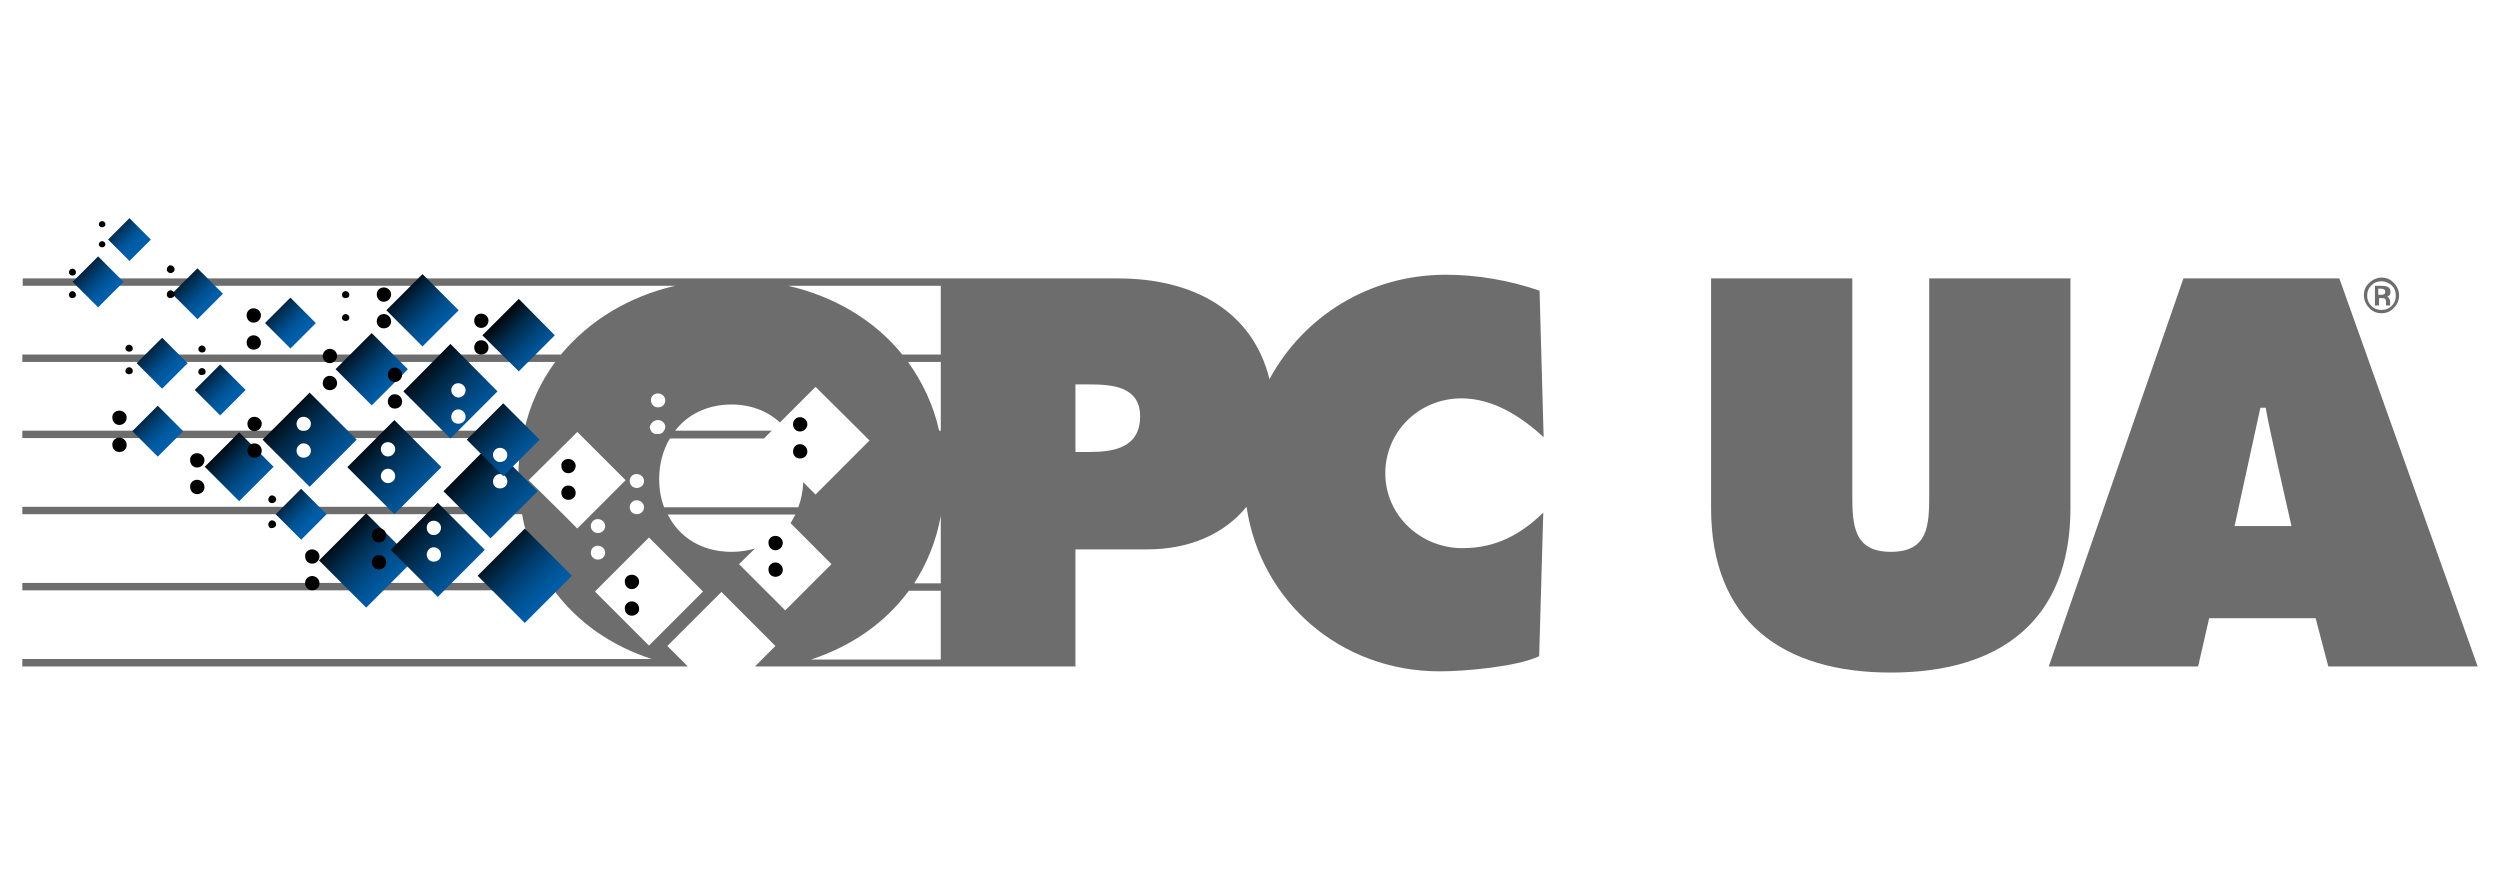 <?xml version="1.0" encoding="utf-8"?>
<!-- Generator: Adobe Illustrator 16.0.0, SVG Export Plug-In . SVG Version: 6.00 Build 0)  -->
<!DOCTYPE svg PUBLIC "-//W3C//DTD SVG 1.1//EN" "http://www.w3.org/Graphics/SVG/1.1/DTD/svg11.dtd">
<svg version="1.1" id="Layer_1" xmlns="http://www.w3.org/2000/svg" xmlns:xlink="http://www.w3.org/1999/xlink" x="0px" y="0px"
	 width="160px" height="57px" viewBox="0 0 160 57" enable-background="new 0 0 160 57" xml:space="preserve">
<g>
	<g>
		<path fill="#6D6D6D" d="M69.719,28.926h-0.891v-4.323h0.838c1.468,0,3.301,0.105,3.301,2.045
			C72.967,28.662,71.265,28.926,69.719,28.926 M60.209,22.691h-2.462c-1.781-2.201-4.349-3.72-7.308-4.4h9.77V22.691z
			 M60.209,27.563h-0.104c-0.365-1.649-1.073-3.116-1.991-4.399h2.096V27.563z M60.209,37.333h-1.702
			c0.812-1.259,1.414-2.699,1.702-4.318V37.333z M60.209,42.21h-8.303c2.566-0.841,4.739-2.335,6.26-4.403h2.043V42.21z
			 M51.512,37.807l-1.255,1.256l-1.259-1.256l0,0l-0.472-0.474l0,0l-1.23-1.229l1.021-0.994c-0.471,0.129-0.971,0.208-1.494,0.208
			c-1.886,0-3.352-0.916-4.085-2.386h8.171c-0.104,0.185-0.209,0.369-0.313,0.55l2.619,2.622l-1.468,1.467L51.512,37.807z
			 M41.534,41.316l-3.46-3.458l0.054-0.052l0,0l0.471-0.474l0,0l2.936-2.932l3.456,3.457L41.534,41.316z M37.812,35.37
			c0-0.238,0.185-0.444,0.446-0.444c0.263,0,0.472,0.206,0.472,0.444c0,0.259-0.209,0.444-0.472,0.444
			C37.996,35.814,37.812,35.607,37.812,35.37 M38.729,33.667c0,0.26-0.209,0.448-0.472,0.448c-0.262,0-0.446-0.212-0.446-0.448
			c0-0.238,0.185-0.445,0.446-0.445C38.521,33.222,38.729,33.429,38.729,33.667 M36.059,32.932L36.059,32.932l-0.474-0.468l0,0
			l-1.753-1.731l2.697-2.67l0,0l0.418-0.421l0.421,0.421l2.671,2.67l0,0l-1.729,1.731l-0.47,0.468l-0.893,0.893L36.059,32.932z
			 M40.747,32.016c0.262,0,0.471,0.212,0.471,0.448c0,0.261-0.209,0.445-0.471,0.445s-0.446-0.211-0.446-0.445
			C40.301,32.228,40.485,32.016,40.747,32.016 M40.747,30.339c0.262,0,0.471,0.213,0.471,0.446c0,0.265-0.209,0.444-0.471,0.444
			s-0.446-0.208-0.446-0.444C40.301,30.523,40.485,30.339,40.747,30.339 M42.109,26.883c0.263,0,0.47,0.208,0.47,0.445
			c0,0.078-0.025,0.156-0.077,0.235c-0.027,0.053-0.079,0.078-0.104,0.132l0,0c-0.025,0-0.025,0.027-0.052,0.027l0,0
			c-0.028,0-0.028,0.025-0.054,0.025l0,0c-0.025,0-0.025,0-0.053,0.025c0,0,0,0-0.026,0s-0.026,0-0.052,0c0,0,0,0-0.027,0
			c-0.024,0-0.024,0-0.051,0c-0.025,0-0.025,0-0.053,0c0,0,0,0-0.025,0c-0.027,0-0.027,0-0.053,0c0,0,0,0-0.026,0
			s-0.026,0-0.054-0.025l0,0c-0.026,0-0.026-0.025-0.051-0.025l0,0c-0.026,0-0.026-0.027-0.053-0.027l0,0
			c-0.053-0.026-0.079-0.079-0.104-0.132c-0.053-0.079-0.08-0.157-0.08-0.235C41.637,27.091,41.846,26.883,42.109,26.883
			 M42.109,25.179c0.263,0,0.47,0.211,0.47,0.448c0,0.262-0.207,0.444-0.47,0.444c-0.264,0-0.445-0.211-0.445-0.444
			C41.637,25.39,41.846,25.179,42.109,25.179 M48.92,28.036l0.472-0.473H43.21c0.785-1.022,2.042-1.675,3.613-1.675
			c1.258,0,2.332,0.443,3.092,1.15l2.279-2.278l2.827,2.803l0,0l0.473,0.473l0,0l0.157,0.154l0,0l0,0l-3.457,3.46l-0.785-0.787
			c-0.027,0.576-0.132,1.099-0.315,1.601h-8.592c-0.21-0.551-0.315-1.153-0.315-1.809c0-0.943,0.236-1.834,0.683-2.593h6.051V28.036
			z M88.659,30.287c0-2.671,2.174-4.792,4.871-4.792c2.016,0,3.825,1.152,5.263,2.488l-0.261-9.38
			c-1.886-0.653-3.981-1.02-5.999-1.02c-4.923,0-9.113,2.671-11.287,6.68c-1.075-4.35-4.848-6.444-9.693-6.444h-70.1v0.472H43.21
			c-2.962,0.681-5.502,2.226-7.31,4.4H1.428v0.473h34.106c-0.943,1.283-1.625,2.75-1.99,4.399H1.428v0.473h31.983
			c-0.156,0.785-0.235,1.596-0.235,2.461c0,0.68,0.052,1.312,0.132,1.937H1.428v0.476h31.983c0.288,1.65,0.892,3.115,1.73,4.398
			H1.428v0.472h34.027c1.52,2.071,3.693,3.563,6.261,4.398H1.428v0.477h42.594l-1.312-1.313l3.46-3.458l3.456,3.458l-1.309,1.313
			h1.754h18.757v-7.493h4.558c2.777,0,4.977-0.997,6.392-2.728c0.893,6.054,5.998,10.532,12.363,10.532
			c1.598,0,4.928-0.291,6.366-0.968l0.263-9.194c-1.441,1.414-3.065,2.276-5.136,2.276C90.965,35.109,88.659,33.015,88.659,30.287"
			/>
	</g>
	<g>
		<g>
			<defs>
				
					<rect id="SVGID_1_" x="5.12" y="16.89" transform="matrix(-0.707 0.707 -0.707 -0.707 23.471 26.361)" width="2.307" height="2.307"/>
			</defs>
			<clipPath id="SVGID_2_">
				<use xlink:href="#SVGID_1_"  overflow="visible"/>
			</clipPath>
			
				<linearGradient id="SVGID_3_" gradientUnits="userSpaceOnUse" x1="1098.637" y1="-634.171" x2="1107.123" y2="-634.171" gradientTransform="matrix(0.234 0.234 -0.234 0.234 -400.705 -91.823)">
				<stop  offset="0" style="stop-color:#000000"/>
				<stop  offset="0.038" style="stop-color:#000509"/>
				<stop  offset="0.283" style="stop-color:#002541"/>
				<stop  offset="0.511" style="stop-color:#003D6E"/>
				<stop  offset="0.713" style="stop-color:#004F8E"/>
				<stop  offset="0.883" style="stop-color:#005AA1"/>
				<stop  offset="1" style="stop-color:#005EA8"/>
			</linearGradient>
			<polygon clip-path="url(#SVGID_2_)" fill="url(#SVGID_3_)" points="6.248,14.779 9.522,18.055 6.248,21.303 2.999,18.055 			"/>
		</g>
	</g>
	<g>
		<g>
			<defs>
				
					<rect id="SVGID_4_" x="11.481" y="17.647" transform="matrix(-0.707 0.707 -0.707 -0.707 34.86 23.16)" width="2.304" height="2.306"/>
			</defs>
			<clipPath id="SVGID_5_">
				<use xlink:href="#SVGID_4_"  overflow="visible"/>
			</clipPath>
			
				<linearGradient id="SVGID_6_" gradientUnits="userSpaceOnUse" x1="1112.248" y1="-644.798" x2="1120.734" y2="-644.798" gradientTransform="matrix(0.234 0.234 -0.234 0.234 -399.928 -91.757)">
				<stop  offset="0" style="stop-color:#000000"/>
				<stop  offset="0.038" style="stop-color:#000509"/>
				<stop  offset="0.283" style="stop-color:#002541"/>
				<stop  offset="0.511" style="stop-color:#003D6E"/>
				<stop  offset="0.713" style="stop-color:#004F8E"/>
				<stop  offset="0.883" style="stop-color:#005AA1"/>
				<stop  offset="1" style="stop-color:#005EA8"/>
			</linearGradient>
			<polygon clip-path="url(#SVGID_5_)" fill="url(#SVGID_6_)" points="12.639,15.54 15.888,18.789 12.639,22.036 9.391,18.789 			
				"/>
		</g>
	</g>
	<g>
		<g>
			<defs>
				
					<rect id="SVGID_7_" x="9.238" y="22.093" transform="matrix(-0.708 0.707 -0.707 -0.708 34.169 32.357)" width="2.307" height="2.306"/>
			</defs>
			<clipPath id="SVGID_8_">
				<use xlink:href="#SVGID_7_"  overflow="visible"/>
			</clipPath>
			
				<linearGradient id="SVGID_9_" gradientUnits="userSpaceOnUse" x1="1116.187" y1="-632.198" x2="1124.672" y2="-632.198" gradientTransform="matrix(0.234 0.234 -0.234 0.234 -400.218 -91.212)">
				<stop  offset="0" style="stop-color:#000000"/>
				<stop  offset="0.038" style="stop-color:#000509"/>
				<stop  offset="0.283" style="stop-color:#002541"/>
				<stop  offset="0.511" style="stop-color:#003D6E"/>
				<stop  offset="0.713" style="stop-color:#004F8E"/>
				<stop  offset="0.883" style="stop-color:#005AA1"/>
				<stop  offset="1" style="stop-color:#005EA8"/>
			</linearGradient>
			<polygon clip-path="url(#SVGID_8_)" fill="url(#SVGID_9_)" points="10.386,19.968 13.636,23.241 10.386,26.488 7.138,23.241 			
				"/>
		</g>
	</g>
	<g>
		<g>
			<defs>
				
					<rect id="SVGID_10_" x="18.117" y="31.749" transform="matrix(-0.706 0.708 -0.708 -0.706 56.173 42.498)" width="2.306" height="2.307"/>
			</defs>
			<clipPath id="SVGID_11_">
				<use xlink:href="#SVGID_10_"  overflow="visible"/>
			</clipPath>
			
				<linearGradient id="SVGID_12_" gradientUnits="userSpaceOnUse" x1="1150.928" y1="-630.698" x2="1159.414" y2="-630.698" gradientTransform="matrix(0.234 0.234 -0.234 0.234 -399.197 -90.049)">
				<stop  offset="0" style="stop-color:#000000"/>
				<stop  offset="0.038" style="stop-color:#000509"/>
				<stop  offset="0.283" style="stop-color:#002541"/>
				<stop  offset="0.511" style="stop-color:#003D6E"/>
				<stop  offset="0.713" style="stop-color:#004F8E"/>
				<stop  offset="0.883" style="stop-color:#005AA1"/>
				<stop  offset="1" style="stop-color:#005EA8"/>
			</linearGradient>
			<polygon clip-path="url(#SVGID_11_)" fill="url(#SVGID_12_)" points="19.267,29.66 22.515,32.909 19.267,36.157 16.019,32.909 
							"/>
		</g>
	</g>
	<g>
		<g>
			<defs>
				
					<rect id="SVGID_13_" x="8.944" y="26.432" transform="matrix(-0.707 0.707 -0.707 -0.707 36.736 39.96)" width="2.304" height="2.306"/>
			</defs>
			<clipPath id="SVGID_14_">
				<use xlink:href="#SVGID_13_"  overflow="visible"/>
			</clipPath>
			
				<linearGradient id="SVGID_15_" gradientUnits="userSpaceOnUse" x1="1123.502" y1="-623.459" x2="1131.987" y2="-623.459" gradientTransform="matrix(0.234 0.234 -0.234 0.234 -400.301 -90.653)">
				<stop  offset="0" style="stop-color:#000000"/>
				<stop  offset="0.038" style="stop-color:#000509"/>
				<stop  offset="0.283" style="stop-color:#002541"/>
				<stop  offset="0.511" style="stop-color:#003D6E"/>
				<stop  offset="0.713" style="stop-color:#004F8E"/>
				<stop  offset="0.883" style="stop-color:#005AA1"/>
				<stop  offset="1" style="stop-color:#005EA8"/>
			</linearGradient>
			<polygon clip-path="url(#SVGID_14_)" fill="url(#SVGID_15_)" points="10.098,24.343 13.348,27.59 10.098,30.839 6.85,27.59 			
				"/>
		</g>
	</g>
	<g>
		<g>
			<defs>
				
					<rect id="SVGID_16_" x="12.932" y="23.811" transform="matrix(-0.707 0.707 -0.707 -0.707 41.698 32.648)" width="2.306" height="2.305"/>
			</defs>
			<clipPath id="SVGID_17_">
				<use xlink:href="#SVGID_16_"  overflow="visible"/>
			</clipPath>
			
				<linearGradient id="SVGID_18_" gradientUnits="userSpaceOnUse" x1="1126.377" y1="-635.9" x2="1134.863" y2="-635.9" gradientTransform="matrix(0.234 0.234 -0.234 0.234 -399.784 -91.008)">
				<stop  offset="0" style="stop-color:#000000"/>
				<stop  offset="0.038" style="stop-color:#000509"/>
				<stop  offset="0.283" style="stop-color:#002541"/>
				<stop  offset="0.511" style="stop-color:#003D6E"/>
				<stop  offset="0.713" style="stop-color:#004F8E"/>
				<stop  offset="0.883" style="stop-color:#005AA1"/>
				<stop  offset="1" style="stop-color:#005EA8"/>
			</linearGradient>
			<polygon clip-path="url(#SVGID_17_)" fill="url(#SVGID_18_)" points="14.08,21.696 17.328,24.971 14.08,28.22 10.832,24.971 			
				"/>
		</g>
	</g>
	<g>
		<g>
			<defs>
				
					<rect id="SVGID_19_" x="17.432" y="19.523" transform="matrix(-0.707 0.707 -0.707 -0.707 46.343 22.155)" width="2.302" height="2.304"/>
			</defs>
			<clipPath id="SVGID_20_">
				<use xlink:href="#SVGID_19_"  overflow="visible"/>
			</clipPath>
			
				<linearGradient id="SVGID_21_" gradientUnits="userSpaceOnUse" x1="1126.637" y1="-652.45" x2="1135.123" y2="-652.45" gradientTransform="matrix(0.234 0.234 -0.234 0.234 -399.276 -91.49)">
				<stop  offset="0" style="stop-color:#000000"/>
				<stop  offset="0.038" style="stop-color:#000509"/>
				<stop  offset="0.283" style="stop-color:#002541"/>
				<stop  offset="0.511" style="stop-color:#003D6E"/>
				<stop  offset="0.713" style="stop-color:#004F8E"/>
				<stop  offset="0.883" style="stop-color:#005AA1"/>
				<stop  offset="1" style="stop-color:#005EA8"/>
			</linearGradient>
			<polygon clip-path="url(#SVGID_20_)" fill="url(#SVGID_21_)" points="18.587,17.428 21.835,20.675 18.587,23.923 15.336,20.675 
							"/>
		</g>
	</g>
	<g>
		<g>
			<defs>
				
					<rect id="SVGID_22_" x="21.29" y="33.746" transform="matrix(-0.707 0.707 -0.707 -0.707 65.365 44.676)" width="4.27" height="4.271"/>
			</defs>
			<clipPath id="SVGID_23_">
				<use xlink:href="#SVGID_22_"  overflow="visible"/>
			</clipPath>
			
				<linearGradient id="SVGID_24_" gradientUnits="userSpaceOnUse" x1="636.537" y1="-647.418" x2="645.024" y2="-647.418" gradientTransform="matrix(0.434 0.434 -0.434 0.434 -535.784 38.82)">
				<stop  offset="0" style="stop-color:#000000"/>
				<stop  offset="0.038" style="stop-color:#000509"/>
				<stop  offset="0.283" style="stop-color:#002541"/>
				<stop  offset="0.511" style="stop-color:#003D6E"/>
				<stop  offset="0.713" style="stop-color:#004F8E"/>
				<stop  offset="0.883" style="stop-color:#005AA1"/>
				<stop  offset="1" style="stop-color:#005EA8"/>
			</linearGradient>
			<polygon clip-path="url(#SVGID_23_)" fill="url(#SVGID_24_)" points="23.431,29.842 29.457,35.868 23.431,41.892 17.408,35.868 
							"/>
		</g>
	</g>
	<g>
		<g>
			<defs>
				
					<rect id="SVGID_25_" x="13.749" y="28.298" transform="matrix(-0.707 0.707 -0.707 -0.707 47.238 40.159)" width="3.117" height="3.117"/>
			</defs>
			<clipPath id="SVGID_26_">
				<use xlink:href="#SVGID_25_"  overflow="visible"/>
			</clipPath>
			
				<linearGradient id="SVGID_27_" gradientUnits="userSpaceOnUse" x1="845.677" y1="-638.227" x2="854.163" y2="-638.227" gradientTransform="matrix(0.317 0.317 -0.317 0.317 -456.314 -37.306)">
				<stop  offset="0" style="stop-color:#000000"/>
				<stop  offset="0.038" style="stop-color:#000509"/>
				<stop  offset="0.283" style="stop-color:#002541"/>
				<stop  offset="0.511" style="stop-color:#003D6E"/>
				<stop  offset="0.713" style="stop-color:#004F8E"/>
				<stop  offset="0.883" style="stop-color:#005AA1"/>
				<stop  offset="1" style="stop-color:#005EA8"/>
			</linearGradient>
			<polygon clip-path="url(#SVGID_26_)" fill="url(#SVGID_27_)" points="15.311,25.442 19.712,29.842 15.311,34.244 10.911,29.842 
							"/>
		</g>
	</g>
	<g>
		<g>
			<defs>
				
					<rect id="SVGID_28_" x="25.4" y="18.234" transform="matrix(-0.707 0.707 -0.707 -0.707 60.204 14.792)" width="3.273" height="3.275"/>
			</defs>
			<clipPath id="SVGID_29_">
				<use xlink:href="#SVGID_28_"  overflow="visible"/>
			</clipPath>
			
				<linearGradient id="SVGID_30_" gradientUnits="userSpaceOnUse" x1="805.328" y1="-668.239" x2="813.814" y2="-668.239" gradientTransform="matrix(0.334 0.334 -0.334 0.334 -466.854 -27.267)">
				<stop  offset="0" style="stop-color:#000000"/>
				<stop  offset="0.038" style="stop-color:#000509"/>
				<stop  offset="0.283" style="stop-color:#002541"/>
				<stop  offset="0.511" style="stop-color:#003D6E"/>
				<stop  offset="0.713" style="stop-color:#004F8E"/>
				<stop  offset="0.883" style="stop-color:#005AA1"/>
				<stop  offset="1" style="stop-color:#005EA8"/>
			</linearGradient>
			<polygon clip-path="url(#SVGID_29_)" fill="url(#SVGID_30_)" points="27.021,15.227 31.684,19.863 27.021,24.499 22.386,19.863 
							"/>
		</g>
	</g>
	<g>
		<g>
			<defs>
				
					<rect id="SVGID_31_" x="22.146" y="21.999" transform="matrix(-0.707 0.707 -0.707 -0.707 57.313 23.526)" width="3.272" height="3.274"/>
			</defs>
			<clipPath id="SVGID_32_">
				<use xlink:href="#SVGID_31_"  overflow="visible"/>
			</clipPath>
			
				<linearGradient id="SVGID_33_" gradientUnits="userSpaceOnUse" x1="805.899" y1="-658.987" x2="814.384" y2="-658.987" gradientTransform="matrix(0.334 0.334 -0.334 0.334 -467.269 -26.791)">
				<stop  offset="0" style="stop-color:#000000"/>
				<stop  offset="0.038" style="stop-color:#000509"/>
				<stop  offset="0.283" style="stop-color:#002541"/>
				<stop  offset="0.511" style="stop-color:#003D6E"/>
				<stop  offset="0.713" style="stop-color:#004F8E"/>
				<stop  offset="0.883" style="stop-color:#005AA1"/>
				<stop  offset="1" style="stop-color:#005EA8"/>
			</linearGradient>
			<polygon clip-path="url(#SVGID_32_)" fill="url(#SVGID_33_)" points="23.798,18.998 28.435,23.634 23.798,28.271 19.161,23.634 
							"/>
		</g>
	</g>
	<g>
		<g>
			<defs>
				<polygon id="SVGID_34_" points="30.871,21.46 33.202,23.766 35.508,21.46 33.202,19.129 				"/>
			</defs>
			<clipPath id="SVGID_35_">
				<use xlink:href="#SVGID_34_"  overflow="visible"/>
			</clipPath>
			
				<linearGradient id="SVGID_36_" gradientUnits="userSpaceOnUse" x1="782.148" y1="-673.868" x2="790.633" y2="-673.868" gradientTransform="matrix(0.349 0.349 -0.349 0.349 -476.061 -17.794)">
				<stop  offset="0" style="stop-color:#000000"/>
				<stop  offset="0.038" style="stop-color:#000509"/>
				<stop  offset="0.283" style="stop-color:#002541"/>
				<stop  offset="0.511" style="stop-color:#003D6E"/>
				<stop  offset="0.713" style="stop-color:#004F8E"/>
				<stop  offset="0.883" style="stop-color:#005AA1"/>
				<stop  offset="1" style="stop-color:#005EA8"/>
			</linearGradient>
			<polygon clip-path="url(#SVGID_35_)" fill="url(#SVGID_36_)" points="33.202,16.798 37.84,21.46 33.202,26.097 28.565,21.46 			
				"/>
		</g>
	</g>
	<g>
		<g>
			<defs>
				
					<rect id="SVGID_37_" x="7.315" y="14.356" transform="matrix(-0.707 0.707 -0.707 -0.707 24.977 20.31)" width="1.938" height="1.938"/>
			</defs>
			<clipPath id="SVGID_38_">
				<use xlink:href="#SVGID_37_"  overflow="visible"/>
			</clipPath>
			
				<linearGradient id="SVGID_39_" gradientUnits="userSpaceOnUse" x1="1306.073" y1="-639.04" x2="1314.56" y2="-639.04" gradientTransform="matrix(0.196 0.196 -0.196 0.196 -374.507 -116.435)">
				<stop  offset="0" style="stop-color:#000000"/>
				<stop  offset="0.038" style="stop-color:#000509"/>
				<stop  offset="0.283" style="stop-color:#002541"/>
				<stop  offset="0.511" style="stop-color:#003D6E"/>
				<stop  offset="0.713" style="stop-color:#004F8E"/>
				<stop  offset="0.883" style="stop-color:#005AA1"/>
				<stop  offset="1" style="stop-color:#005EA8"/>
			</linearGradient>
			<polygon clip-path="url(#SVGID_38_)" fill="url(#SVGID_39_)" points="8.29,12.606 11.016,15.33 8.29,18.055 5.566,15.33 			"/>
		</g>
	</g>
	<g>
		<path d="M7.637,26.281c0.262,0,0.471,0.207,0.471,0.444c0,0.263-0.209,0.472-0.471,0.472c-0.263,0-0.446-0.209-0.446-0.472
			C7.164,26.488,7.374,26.281,7.637,26.281 M7.637,28.01c0.262,0,0.471,0.21,0.471,0.471c0,0.263-0.209,0.445-0.471,0.445
			c-0.263,0-0.446-0.21-0.446-0.445C7.164,28.22,7.374,28.01,7.637,28.01"/>
		<path d="M12.612,29.004c0.262,0,0.474,0.209,0.474,0.446c0,0.262-0.212,0.471-0.474,0.471s-0.443-0.209-0.443-0.471
			C12.142,29.213,12.351,29.004,12.612,29.004 M12.612,30.706c0.262,0,0.474,0.212,0.474,0.471c0,0.263-0.212,0.448-0.474,0.448
			s-0.443-0.212-0.443-0.448C12.142,30.918,12.351,30.706,12.612,30.706"/>
		<path d="M21.1,22.326c0.263,0,0.474,0.208,0.474,0.443c0,0.262-0.211,0.472-0.474,0.472c-0.262,0-0.444-0.21-0.444-0.472
			C20.655,22.562,20.838,22.326,21.1,22.326 M21.1,24.054c0.263,0,0.474,0.21,0.474,0.473c0,0.26-0.211,0.444-0.474,0.444
			c-0.262,0-0.444-0.21-0.444-0.444C20.655,24.264,20.838,24.054,21.1,24.054"/>
		<path d="M30.793,20.072c0.262,0,0.471,0.209,0.471,0.444c0,0.262-0.209,0.471-0.471,0.471s-0.445-0.209-0.445-0.471
			C30.348,20.281,30.531,20.072,30.793,20.072 M30.793,21.775c0.262,0,0.471,0.21,0.471,0.471c0,0.262-0.209,0.445-0.471,0.445
			s-0.445-0.209-0.445-0.445C30.348,21.985,30.531,21.775,30.793,21.775"/>
		<path d="M25.266,23.529c0.263,0,0.471,0.21,0.471,0.446c0,0.263-0.208,0.472-0.471,0.472s-0.445-0.209-0.445-0.472
			C24.82,23.739,25.003,23.529,25.266,23.529 M25.266,25.232c0.263,0,0.471,0.21,0.471,0.472c0,0.261-0.208,0.445-0.471,0.445
			s-0.445-0.211-0.445-0.445C24.82,25.442,25.003,25.232,25.266,25.232"/>
		<path d="M16.28,26.675c0.262,0,0.472,0.208,0.472,0.442c0,0.263-0.21,0.473-0.472,0.473s-0.445-0.21-0.445-0.473
			C15.835,26.883,16.019,26.675,16.28,26.675 M16.28,28.376c0.262,0,0.472,0.208,0.472,0.471s-0.21,0.446-0.472,0.446
			s-0.445-0.21-0.445-0.446C15.835,28.584,16.019,28.376,16.28,28.376"/>
	</g>
	<g>
		<g>
			<defs>
				<path id="SVGID_40_" d="M18.979,28.847c0-0.234,0.183-0.471,0.445-0.471c0.264,0,0.473,0.208,0.473,0.471
					s-0.209,0.446-0.473,0.446C19.161,29.293,18.979,29.083,18.979,28.847 M18.979,27.117c0-0.234,0.183-0.442,0.445-0.442
					c0.264,0,0.473,0.208,0.473,0.442c0,0.263-0.209,0.473-0.473,0.473C19.161,27.59,18.979,27.38,18.979,27.117 M16.804,28.139
					l3.014,3.015l3.012-3.015l-3.012-3.012L16.804,28.139z"/>
			</defs>
			<clipPath id="SVGID_41_">
				<use xlink:href="#SVGID_40_"  overflow="visible"/>
			</clipPath>
			
				<linearGradient id="SVGID_42_" gradientUnits="userSpaceOnUse" x1="538.945" y1="-653.479" x2="547.432" y2="-653.479" gradientTransform="matrix(0.506 0.506 -0.506 0.506 -585.303 83.912)">
				<stop  offset="0" style="stop-color:#000000"/>
				<stop  offset="0.038" style="stop-color:#000509"/>
				<stop  offset="0.283" style="stop-color:#002541"/>
				<stop  offset="0.511" style="stop-color:#003D6E"/>
				<stop  offset="0.713" style="stop-color:#004F8E"/>
				<stop  offset="0.883" style="stop-color:#005AA1"/>
				<stop  offset="1" style="stop-color:#005EA8"/>
			</linearGradient>
			<polygon clip-path="url(#SVGID_41_)" fill="url(#SVGID_42_)" points="19.817,22.113 25.841,28.139 19.817,34.164 13.792,28.139 
							"/>
		</g>
	</g>
	<g>
		<g>
			<defs>
				<path id="SVGID_43_" d="M24.374,30.471c0-0.235,0.185-0.472,0.446-0.472s0.472,0.21,0.472,0.472s-0.21,0.447-0.472,0.447
					C24.585,30.918,24.374,30.706,24.374,30.471 M24.374,28.743c0-0.235,0.185-0.446,0.446-0.446s0.472,0.211,0.472,0.446
					c0,0.261-0.21,0.47-0.472,0.47C24.585,29.213,24.374,29.004,24.374,28.743 M22.227,29.896l3.013,3.014l3.012-3.014l-3.012-3.013
					L22.227,29.896z"/>
			</defs>
			<clipPath id="SVGID_44_">
				<use xlink:href="#SVGID_43_"  overflow="visible"/>
			</clipPath>
			
				<linearGradient id="SVGID_45_" gradientUnits="userSpaceOnUse" x1="545.181" y1="-656.669" x2="553.665" y2="-656.669" gradientTransform="matrix(0.506 0.506 -0.506 0.506 -584.69 84.144)">
				<stop  offset="0" style="stop-color:#000000"/>
				<stop  offset="0.038" style="stop-color:#000509"/>
				<stop  offset="0.283" style="stop-color:#002541"/>
				<stop  offset="0.511" style="stop-color:#003D6E"/>
				<stop  offset="0.713" style="stop-color:#004F8E"/>
				<stop  offset="0.883" style="stop-color:#005AA1"/>
				<stop  offset="1" style="stop-color:#005EA8"/>
			</linearGradient>
			<polygon clip-path="url(#SVGID_44_)" fill="url(#SVGID_45_)" points="25.239,23.871 31.264,29.921 25.239,35.945 19.215,29.921 
							"/>
		</g>
	</g>
	<g>
		<g>
			<defs>
				<path id="SVGID_46_" d="M28.881,26.675c0-0.238,0.183-0.473,0.444-0.473s0.473,0.209,0.473,0.473
					c0,0.259-0.211,0.442-0.473,0.442S28.881,26.934,28.881,26.675 M28.881,24.971c0-0.235,0.183-0.444,0.444-0.444
					s0.473,0.209,0.473,0.444c0,0.262-0.211,0.472-0.473,0.472C29.063,25.415,28.881,25.207,28.881,24.971 M25.815,25.049
					l3.013,3.014l3.013-3.014l-3.013-3.038L25.815,25.049z"/>
			</defs>
			<clipPath id="SVGID_47_">
				<use xlink:href="#SVGID_46_"  overflow="visible"/>
			</clipPath>
			
				<linearGradient id="SVGID_48_" gradientUnits="userSpaceOnUse" x1="544.159" y1="-664.055" x2="552.644" y2="-664.055" gradientTransform="matrix(0.506 0.506 -0.506 0.506 -584.216 83.524)">
				<stop  offset="0" style="stop-color:#000000"/>
				<stop  offset="0.038" style="stop-color:#000509"/>
				<stop  offset="0.283" style="stop-color:#002541"/>
				<stop  offset="0.511" style="stop-color:#003D6E"/>
				<stop  offset="0.713" style="stop-color:#004F8E"/>
				<stop  offset="0.883" style="stop-color:#005AA1"/>
				<stop  offset="1" style="stop-color:#005EA8"/>
			</linearGradient>
			<polygon clip-path="url(#SVGID_47_)" fill="url(#SVGID_48_)" points="28.828,18.998 34.88,25.049 28.828,31.074 22.803,25.049 
							"/>
		</g>
	</g>
	<g>
		<path d="M36.372,29.372c0.263,0,0.472,0.209,0.472,0.443c0,0.261-0.209,0.472-0.472,0.472s-0.445-0.211-0.445-0.472
			C35.9,29.581,36.109,29.372,36.372,29.372 M36.372,31.074c0.263,0,0.472,0.206,0.472,0.473c0,0.262-0.209,0.443-0.472,0.443
			s-0.445-0.211-0.445-0.443C35.9,31.311,36.109,31.074,36.372,31.074"/>
		<path d="M40.432,36.782c0.264,0,0.472,0.211,0.472,0.446c0,0.263-0.208,0.475-0.472,0.475c-0.261,0-0.444-0.212-0.444-0.475
			C39.96,36.993,40.171,36.782,40.432,36.782 M40.432,38.487c0.264,0,0.472,0.211,0.472,0.472c0,0.263-0.208,0.445-0.472,0.445
			c-0.261,0-0.444-0.21-0.444-0.445C39.96,38.724,40.171,38.487,40.432,38.487"/>
		<path d="M49.626,34.295c0.262,0,0.472,0.212,0.472,0.446c0,0.262-0.21,0.475-0.472,0.475c-0.261,0-0.443-0.213-0.443-0.475
			C49.155,34.507,49.365,34.295,49.626,34.295 M49.626,35.999c0.262,0,0.472,0.21,0.472,0.471s-0.21,0.445-0.472,0.445
			c-0.261,0-0.443-0.209-0.443-0.445C49.155,36.232,49.365,35.999,49.626,35.999"/>
		<path d="M16.229,19.731c0.262,0,0.47,0.209,0.47,0.446c0,0.262-0.208,0.472-0.47,0.472c-0.263,0-0.445-0.21-0.445-0.472
			C15.783,19.94,15.966,19.731,16.229,19.731 M16.229,21.46c0.262,0,0.47,0.21,0.47,0.472c0,0.263-0.208,0.444-0.47,0.444
			c-0.263,0-0.445-0.208-0.445-0.444C15.783,21.67,15.966,21.46,16.229,21.46"/>
		<path d="M24.245,33.798c0.26,0,0.471,0.21,0.471,0.446c0,0.263-0.211,0.471-0.471,0.471c-0.262,0-0.447-0.208-0.447-0.471
			C23.798,34.032,23.983,33.798,24.245,33.798 M24.245,35.524c0.26,0,0.471,0.211,0.471,0.475c0,0.265-0.211,0.444-0.471,0.444
			c-0.262,0-0.447-0.211-0.447-0.444C23.798,35.735,23.983,35.524,24.245,35.524"/>
	</g>
	<g>
		<g>
			<defs>
				<path id="SVGID_49_" d="M27.31,35.501c0-0.236,0.183-0.475,0.443-0.475c0.264,0,0.472,0.212,0.472,0.475
					c0,0.265-0.208,0.444-0.472,0.444C27.492,35.945,27.31,35.735,27.31,35.501 M27.31,33.772c0-0.237,0.183-0.446,0.443-0.446
					c0.264,0,0.472,0.209,0.472,0.446c0,0.26-0.208,0.472-0.472,0.472C27.492,34.244,27.31,34.032,27.31,33.772 M25.003,35.187
					l3.014,3.014l3.012-3.014l-3.012-3.013L25.003,35.187z"/>
			</defs>
			<clipPath id="SVGID_50_">
				<use xlink:href="#SVGID_49_"  overflow="visible"/>
			</clipPath>
			
				<linearGradient id="SVGID_51_" gradientUnits="userSpaceOnUse" x1="552.219" y1="-654.487" x2="560.707" y2="-654.487" gradientTransform="matrix(0.506 0.506 -0.506 0.506 -584.363 84.769)">
				<stop  offset="0" style="stop-color:#000000"/>
				<stop  offset="0.038" style="stop-color:#000509"/>
				<stop  offset="0.283" style="stop-color:#002541"/>
				<stop  offset="0.511" style="stop-color:#003D6E"/>
				<stop  offset="0.713" style="stop-color:#004F8E"/>
				<stop  offset="0.883" style="stop-color:#005AA1"/>
				<stop  offset="1" style="stop-color:#005EA8"/>
			</linearGradient>
			<polygon clip-path="url(#SVGID_50_)" fill="url(#SVGID_51_)" points="28.017,29.162 34.04,35.187 28.017,41.215 21.99,35.187 			
				"/>
		</g>
	</g>
	<g>
		<path d="M21.885,20.335c0-0.133,0.105-0.236,0.237-0.236c0.131,0,0.235,0.104,0.235,0.236c0,0.155-0.131,0.208-0.235,0.208
			C22.017,20.543,21.885,20.49,21.885,20.335 M21.885,18.866c0-0.13,0.105-0.234,0.237-0.234c0.131,0,0.235,0.104,0.235,0.234
			c0,0.158-0.131,0.212-0.235,0.212C22.017,19.102,21.885,19.024,21.885,18.866"/>
		<path d="M24.559,18.396c0.262,0,0.472,0.207,0.472,0.443c0,0.262-0.21,0.472-0.472,0.472s-0.446-0.21-0.446-0.472
			C24.112,18.604,24.297,18.396,24.559,18.396 M24.559,20.099c0.262,0,0.472,0.21,0.472,0.472c0,0.261-0.21,0.444-0.472,0.444
			s-0.446-0.209-0.446-0.444C24.112,20.309,24.297,20.099,24.559,20.099"/>
		<path d="M17.172,33.565c0-0.137,0.104-0.265,0.236-0.265c0.13,0,0.261,0.105,0.261,0.265c0,0.154-0.157,0.232-0.261,0.232
			C17.302,33.824,17.172,33.747,17.172,33.565 M17.172,31.962c0-0.129,0.104-0.258,0.236-0.258c0.13,0,0.261,0.104,0.261,0.258
			c0,0.161-0.157,0.239-0.261,0.239C17.302,32.201,17.172,32.123,17.172,31.962"/>
		<path d="M19.974,35.161c0.264,0,0.473,0.209,0.473,0.446c0,0.261-0.209,0.467-0.473,0.467c-0.262,0-0.445-0.206-0.445-0.467
			C19.502,35.37,19.712,35.161,19.974,35.161 M19.974,36.865c0.264,0,0.473,0.208,0.473,0.468c0,0.262-0.209,0.446-0.473,0.446
			c-0.262,0-0.445-0.209-0.445-0.446C19.502,37.099,19.712,36.865,19.974,36.865"/>
		<path d="M10.675,18.84c0-0.13,0.104-0.262,0.236-0.262c0.13,0,0.262,0.106,0.262,0.262c0,0.158-0.157,0.238-0.262,0.238
			C10.832,19.102,10.675,19.024,10.675,18.84 M10.675,17.242c0-0.13,0.104-0.263,0.236-0.263c0.13,0,0.262,0.107,0.262,0.263
			c0,0.158-0.157,0.236-0.262,0.236C10.832,17.479,10.675,17.4,10.675,17.242"/>
		<path d="M6.325,15.646c0-0.105,0.08-0.21,0.211-0.21s0.21,0.104,0.21,0.21c0,0.131-0.132,0.183-0.21,0.183
			S6.325,15.776,6.325,15.646 M6.325,14.362c0-0.105,0.08-0.21,0.211-0.21s0.21,0.104,0.21,0.21c0,0.13-0.132,0.182-0.21,0.182
			S6.325,14.492,6.325,14.362"/>
		<path d="M12.692,23.792c0-0.13,0.104-0.235,0.235-0.235s0.235,0.105,0.235,0.235c0,0.158-0.131,0.21-0.235,0.21
			C12.823,24.026,12.692,23.95,12.692,23.792 M12.692,22.352c0-0.131,0.104-0.238,0.235-0.238s0.235,0.107,0.235,0.238
			c0,0.156-0.131,0.21-0.235,0.21S12.692,22.482,12.692,22.352"/>
		<path d="M8.028,23.739c0-0.132,0.106-0.236,0.235-0.236c0.133,0,0.235,0.104,0.235,0.236c0,0.157-0.129,0.211-0.235,0.211
			C8.16,23.95,8.028,23.896,8.028,23.739 M8.028,22.298c0-0.13,0.106-0.235,0.235-0.235c0.133,0,0.235,0.105,0.235,0.235
			c0,0.157-0.129,0.21-0.235,0.21C8.16,22.508,8.028,22.429,8.028,22.298"/>
		<path d="M4.414,18.866c0-0.13,0.104-0.234,0.21-0.234c0.131,0,0.236,0.104,0.236,0.234c0,0.158-0.132,0.212-0.236,0.212
			C4.545,19.102,4.414,19.024,4.414,18.866 M4.414,17.428c0-0.132,0.104-0.237,0.21-0.237c0.131,0,0.236,0.105,0.236,0.237
			c0,0.156-0.132,0.208-0.236,0.208C4.545,17.636,4.414,17.557,4.414,17.428"/>
		<path d="M51.196,26.7c0.264,0,0.475,0.208,0.475,0.446c0,0.26-0.211,0.47-0.475,0.47c-0.261,0-0.442-0.21-0.442-0.47
			C50.754,26.908,50.936,26.7,51.196,26.7 M51.196,28.427c0.264,0,0.475,0.211,0.475,0.475c0,0.261-0.211,0.442-0.475,0.442
			c-0.261,0-0.442-0.209-0.442-0.442C50.754,28.638,50.936,28.427,51.196,28.427"/>
	</g>
	<g>
		<g>
			<defs>
				<path id="SVGID_52_" d="M31.552,30.811c0-0.233,0.184-0.472,0.445-0.472c0.264,0,0.473,0.213,0.473,0.472
					c0,0.264-0.209,0.448-0.473,0.448C31.735,31.259,31.552,31.074,31.552,30.811 M28.383,31.439l3.013,3.014l3.013-3.014
					l-1.912-1.913l-0.944,0.08l-0.156-1.205L28.383,31.439z"/>
			</defs>
			<clipPath id="SVGID_53_">
				<use xlink:href="#SVGID_52_"  overflow="visible"/>
			</clipPath>
			
				<linearGradient id="SVGID_54_" gradientUnits="userSpaceOnUse" x1="552.02" y1="-660.704" x2="560.506" y2="-660.704" gradientTransform="matrix(0.506 0.506 -0.506 0.506 -583.888 84.256)">
				<stop  offset="0" style="stop-color:#000000"/>
				<stop  offset="0.038" style="stop-color:#000509"/>
				<stop  offset="0.283" style="stop-color:#002541"/>
				<stop  offset="0.511" style="stop-color:#003D6E"/>
				<stop  offset="0.713" style="stop-color:#004F8E"/>
				<stop  offset="0.883" style="stop-color:#005AA1"/>
				<stop  offset="1" style="stop-color:#005EA8"/>
			</linearGradient>
			<polygon clip-path="url(#SVGID_53_)" fill="url(#SVGID_54_)" points="31.396,25.415 37.42,31.439 31.396,37.464 25.37,31.439 			
				"/>
		</g>
	</g>
	<g>
		<g>
			<defs>
				<path id="SVGID_55_" d="M31.552,29.109c0-0.236,0.184-0.447,0.445-0.447c0.264,0,0.473,0.211,0.473,0.447
					c0,0.263-0.209,0.472-0.473,0.472C31.735,29.556,31.552,29.344,31.552,29.109 M29.875,28.139l2.332,2.332l2.332-2.332
					l-2.332-2.329L29.875,28.139z"/>
			</defs>
			<clipPath id="SVGID_56_">
				<use xlink:href="#SVGID_55_"  overflow="visible"/>
			</clipPath>
			
				<linearGradient id="SVGID_57_" gradientUnits="userSpaceOnUse" x1="652.279" y1="-664.251" x2="660.765" y2="-664.251" gradientTransform="matrix(0.424 0.424 -0.424 0.424 -527.846 31.424)">
				<stop  offset="0" style="stop-color:#000000"/>
				<stop  offset="0.038" style="stop-color:#000509"/>
				<stop  offset="0.283" style="stop-color:#002541"/>
				<stop  offset="0.511" style="stop-color:#003D6E"/>
				<stop  offset="0.713" style="stop-color:#004F8E"/>
				<stop  offset="0.883" style="stop-color:#005AA1"/>
				<stop  offset="1" style="stop-color:#005EA8"/>
			</linearGradient>
			<polygon clip-path="url(#SVGID_56_)" fill="url(#SVGID_57_)" points="32.182,23.503 36.818,28.139 32.182,32.775 27.545,28.139 
							"/>
		</g>
	</g>
	<g>
		<g>
			<defs>
				
					<rect id="SVGID_58_" x="31.445" y="34.706" transform="matrix(-0.707 0.707 -0.707 -0.707 83.374 39.155)" width="4.27" height="4.27"/>
			</defs>
			<clipPath id="SVGID_59_">
				<use xlink:href="#SVGID_58_"  overflow="visible"/>
			</clipPath>
			
				<linearGradient id="SVGID_60_" gradientUnits="userSpaceOnUse" x1="653.246" y1="-656.652" x2="661.734" y2="-656.652" gradientTransform="matrix(0.43 0.43 -0.43 0.43 -532.001 36.495)">
				<stop  offset="0" style="stop-color:#000000"/>
				<stop  offset="0.038" style="stop-color:#000509"/>
				<stop  offset="0.283" style="stop-color:#002541"/>
				<stop  offset="0.511" style="stop-color:#003D6E"/>
				<stop  offset="0.713" style="stop-color:#004F8E"/>
				<stop  offset="0.883" style="stop-color:#005AA1"/>
				<stop  offset="1" style="stop-color:#005EA8"/>
			</linearGradient>
			<polygon clip-path="url(#SVGID_59_)" fill="url(#SVGID_60_)" points="33.569,30.811 39.595,36.865 33.569,42.887 27.545,36.865 
							"/>
		</g>
	</g>
	<path fill="#6D6D6D" d="M132.509,17.819v14.694c0,7.258-4.56,10.531-11.5,10.531c-6.939,0-11.5-3.301-11.5-10.531V17.819h9.038
		V31.65c0,1.937,0.078,3.667,2.462,3.667c2.408,0,2.461-1.704,2.461-3.667V17.819H132.509z"/>
	<path fill="#6D6D6D" d="M146.654,33.667c0,0-1.493-6.521-1.65-7.57h-0.34l-1.651,7.57H146.654z M140.679,42.654h-9.558
		l8.617-24.835h9.98l8.854,24.835h-9.56l-0.813-3.09h-6.812L140.679,42.654z"/>
	<path fill="#6D6D6D" d="M152.207,18.866h0.16c0.075,0,0.155,0,0.181-0.026c0.079-0.026,0.104-0.077,0.104-0.155
		c0-0.081-0.025-0.132-0.053-0.158c-0.052-0.025-0.131-0.053-0.232-0.053h-0.16V18.866z M152.969,19.548h-0.266v-0.026l0,0
		c0,0,0,0,0-0.025v-0.053V19.34c0-0.133-0.025-0.211-0.104-0.238c-0.052-0.023-0.104-0.023-0.21-0.023h-0.129v0.47h-0.264v-1.257
		h0.445c0.157,0,0.261,0.025,0.338,0.053c0.135,0.053,0.211,0.157,0.211,0.341c0,0.129-0.051,0.209-0.128,0.261
		c-0.029,0.026-0.053,0.026-0.083,0.026c0.054,0.026,0.083,0.053,0.106,0.106c0.054,0.077,0.082,0.129,0.082,0.208v0.078
		c0,0.026,0,0.052,0,0.079c0,0.053,0,0.053,0,0.053V19.548z M152.418,18.002c-0.263,0-0.472,0.079-0.653,0.262
		c-0.186,0.185-0.266,0.395-0.266,0.655c0,0.263,0.08,0.472,0.266,0.656c0.182,0.183,0.391,0.262,0.653,0.262
		c0.26,0,0.469-0.079,0.653-0.262c0.185-0.185,0.26-0.394,0.26-0.656c0-0.261-0.075-0.471-0.26-0.655
		C152.887,18.107,152.652,18.002,152.418,18.002 M152.418,20.046c-0.316,0-0.577-0.105-0.791-0.341
		c-0.205-0.209-0.339-0.498-0.339-0.812c0-0.315,0.107-0.577,0.339-0.786c0.214-0.209,0.501-0.341,0.791-0.341
		c0.311,0,0.573,0.105,0.786,0.341c0.211,0.209,0.339,0.496,0.339,0.786c0,0.313-0.106,0.576-0.339,0.812
		C152.991,19.94,152.729,20.046,152.418,20.046"/>
</g>
<g id="XMLID_1_" display="none">
	<circle id="XMLID_15_" display="inline" fill="#FF5722" cx="143.049" cy="17.043" r="8.951"/>
	<path display="inline" fill="#FFFFFF" d="M136.934,15.828c-0.648,0-1.215,0.526-1.215,1.215c0,0.648,0.525,1.215,1.215,1.215
		c0.648,0,1.215-0.526,1.215-1.215C138.148,16.395,137.582,15.828,136.934,15.828z M145.479,21.296
		c-0.567,0.324-0.77,1.053-0.445,1.62c0.323,0.567,1.053,0.77,1.62,0.445c0.566-0.324,0.77-1.053,0.445-1.62
		C146.775,21.134,146.047,20.972,145.479,21.296z M139.525,17.043c0-1.175,0.607-2.228,1.498-2.876l-0.891-1.458
		c-1.053,0.688-1.822,1.782-2.146,3.038c0.364,0.324,0.607,0.77,0.607,1.296s-0.243,1.013-0.607,1.296
		c0.324,1.256,1.094,2.309,2.146,3.038l0.891-1.458C140.133,19.271,139.525,18.218,139.525,17.043z M143.049,13.56
		c1.823,0,3.322,1.418,3.484,3.2l1.701-0.041c-0.082-1.336-0.648-2.511-1.54-3.361c-0.445,0.162-0.972,0.162-1.417-0.122
		c-0.445-0.243-0.729-0.688-0.811-1.174c-0.445-0.122-0.891-0.203-1.377-0.203c-0.811,0-1.62,0.203-2.309,0.526l0.851,1.499
		C141.996,13.641,142.522,13.56,143.049,13.56z M143.049,20.526c-0.526,0-1.012-0.122-1.457-0.324l-0.852,1.499
		c0.689,0.324,1.459,0.526,2.309,0.526c0.486,0,0.932-0.081,1.377-0.202c0.082-0.486,0.365-0.932,0.811-1.175
		s0.973-0.284,1.418-0.122c0.891-0.851,1.458-2.065,1.539-3.361l-1.701-0.041C146.371,19.149,144.872,20.526,143.049,20.526z
		 M145.479,12.79c0.567,0.324,1.296,0.122,1.62-0.445s0.121-1.296-0.445-1.62c-0.567-0.324-1.297-0.121-1.62,0.445
		C144.71,11.737,144.912,12.466,145.479,12.79z"/>
	<path id="XMLID_8_" display="inline" fill="#666666" d="M70.354,38.636c-0.55,0.145-1.242,0.287-2.127,0.431
		c-0.883,0.144-1.912,0.215-3.058,0.215c-1.003,0-1.864-0.144-2.533-0.43c-0.693-0.287-1.242-0.717-1.672-1.243
		c-0.43-0.525-0.717-1.17-0.908-1.911c-0.191-0.74-0.287-1.529-0.287-2.438v-7.358h2.341v6.856c0,1.601,0.263,2.749,0.765,3.418
		c0.501,0.693,1.362,1.027,2.532,1.027c0.263,0,0.502,0,0.789-0.024c0.262-0.023,0.526-0.048,0.764-0.071
		c0.239-0.024,0.454-0.048,0.645-0.072c0.191-0.024,0.334-0.047,0.406-0.096V25.877h2.342V38.636L70.354,38.636z"/>
	<path display="inline" fill="#666666" d="M76.064,26.499c0.287-0.192,0.717-0.384,1.291-0.574c0.573-0.191,1.241-0.312,2.007-0.312
		c0.932,0,1.768,0.169,2.509,0.502c0.74,0.336,1.338,0.813,1.84,1.411c0.502,0.597,0.884,1.337,1.146,2.173
		c0.263,0.837,0.383,1.769,0.383,2.772c0,1.051-0.167,2.007-0.478,2.867c-0.312,0.837-0.741,1.577-1.315,2.15
		c-0.572,0.598-1.266,1.051-2.054,1.362c-0.813,0.311-1.721,0.478-2.725,0.478c-1.099,0-2.055-0.071-2.891-0.215
		c-0.836-0.144-1.529-0.311-2.055-0.454V19.88l2.342-0.406V26.499L76.064,26.499z M76.064,36.963
		c0.239,0.072,0.573,0.12,1.004,0.192c0.43,0.048,0.955,0.096,1.6,0.096c1.268,0,2.271-0.406,3.035-1.243
		c0.764-0.836,1.123-2.007,1.123-3.536c0-0.669-0.072-1.29-0.191-1.888c-0.144-0.597-0.358-1.099-0.646-1.528
		c-0.311-0.431-0.692-0.766-1.171-1.004c-0.478-0.239-1.051-0.358-1.72-0.358c-0.646,0-1.218,0.119-1.769,0.334
		c-0.549,0.215-0.956,0.454-1.242,0.67v8.266H76.064z"/>
	<path id="XMLID_5_" display="inline" fill="#666666" d="M98.333,38.636c-0.55,0.145-1.242,0.287-2.127,0.431
		s-1.911,0.215-3.059,0.215c-1.003,0-1.864-0.144-2.556-0.43c-0.693-0.287-1.243-0.717-1.673-1.243
		c-0.43-0.525-0.718-1.17-0.908-1.911c-0.191-0.74-0.286-1.529-0.286-2.438v-7.358h2.341v6.856c0,1.601,0.264,2.749,0.765,3.418
		c0.502,0.693,1.362,1.027,2.532,1.027c0.264,0,0.503,0,0.789-0.024c0.264-0.023,0.525-0.048,0.765-0.071
		c0.239-0.024,0.453-0.048,0.645-0.072s0.335-0.047,0.406-0.096V25.877h2.343L98.333,38.636L98.333,38.636z"/>
	<path id="XMLID_4_" display="inline" fill="#666666" d="M101.726,26.283c0.525-0.143,1.243-0.287,2.15-0.43
		c0.885-0.144,1.911-0.215,3.082-0.215c1.051,0,1.912,0.144,2.604,0.43c0.693,0.286,1.243,0.717,1.65,1.242
		c0.405,0.526,0.693,1.171,0.859,1.911c0.168,0.741,0.264,1.554,0.264,2.438v7.358h-2.39v-6.857c0-0.813-0.048-1.506-0.168-2.055
		c-0.119-0.574-0.286-1.028-0.549-1.386c-0.263-0.358-0.599-0.598-1.004-0.765c-0.43-0.168-0.932-0.239-1.553-0.239
		c-0.264,0-0.503,0-0.788,0.023c-0.265,0.025-0.527,0.048-0.766,0.072s-0.454,0.048-0.645,0.095
		c-0.191,0.024-0.334,0.049-0.406,0.072v11.063h-2.342V26.283L101.726,26.283z"/>
	<path id="XMLID_3_" display="inline" fill="#666666" d="M117.711,25.925h4.97v1.959h-4.97v6.046c0,0.645,0.047,1.194,0.143,1.625
		c0.096,0.429,0.263,0.764,0.454,1.004c0.19,0.238,0.454,0.404,0.766,0.524c0.31,0.096,0.645,0.144,1.05,0.144
		c0.717,0,1.29-0.071,1.72-0.238c0.432-0.168,0.719-0.264,0.86-0.336l0.502,1.912c-0.237,0.119-0.644,0.264-1.241,0.454
		c-0.598,0.191-1.266,0.286-2.032,0.286c-0.883,0-1.624-0.12-2.197-0.334c-0.572-0.215-1.052-0.573-1.41-1.027
		c-0.358-0.453-0.597-1.004-0.74-1.673s-0.215-1.434-0.215-2.293V22.293l2.342-0.406V25.925L117.711,25.925z"/>
	<path id="XMLID_2_" display="inline" fill="#666666" d="M135.416,38.636c-0.551,0.145-1.243,0.287-2.127,0.431
		c-0.885,0.144-1.912,0.215-3.059,0.215c-1.004,0-1.863-0.144-2.532-0.43c-0.693-0.287-1.242-0.717-1.673-1.243
		c-0.43-0.525-0.718-1.17-0.908-1.911c-0.19-0.74-0.286-1.529-0.286-2.438v-7.358h2.342v6.856c0,1.601,0.263,2.749,0.764,3.418
		c0.503,0.693,1.362,1.027,2.533,1.027c0.264,0,0.502,0,0.788-0.024c0.263-0.023,0.525-0.048,0.766-0.071
		c0.238-0.024,0.453-0.048,0.645-0.072c0.19-0.024,0.335-0.047,0.405-0.096V25.877h2.343V38.636L135.416,38.636z"/>
</g>
<g display="none">
	<path display="inline" fill="#4E8AC6" d="M23.905,27.923H7.966V14.266l15.939-2.274V27.923z M47.528,27.923H26.044V11.707
		L47.528,8.57V27.923z M23.905,29.777H7.966v13.664l15.939,2.274V29.777z M47.528,29.777H26.044v16.224l21.484,3.129V29.777z"/>
</g>
<g id="XMLID_6_" display="none">
	<path id="XMLID_7_" display="inline" fill="#6A7E91" d="M24.43,44.207h-2.174c-0.077-3.67-0.293-7.108-0.632-10.346h-0.016
		l-3.299,10.346H16.66l-3.285-10.346H13.36c-0.247,3.099-0.401,6.553-0.463,10.346h-2.004c0.123-4.61,0.447-8.942,0.956-12.967
		h2.698l3.13,9.528h0.016l3.145-9.528h2.575C23.983,35.958,24.322,40.291,24.43,44.207"/>
	<path id="XMLID_18_" display="inline" fill="#6A7E91" d="M33.835,34.632c-0.879,4.795-2.051,8.279-3.5,10.453
		c-1.126,1.681-2.359,2.514-3.716,2.514c-0.354,0-0.801-0.107-1.326-0.323v-1.157c0.262,0.031,0.555,0.063,0.91,0.063
		c0.632,0,1.141-0.17,1.511-0.525c0.462-0.415,0.693-0.894,0.693-1.418c0-0.354-0.185-1.095-0.54-2.205l-2.389-7.4h2.128
		l1.711,5.536c0.386,1.264,0.54,2.127,0.478,2.636c0.94-2.497,1.588-5.227,1.958-8.172H33.835L33.835,34.632z"/>
	<polygon id="XMLID_19_" display="inline" fill="#FA8A3B" points="62.744,44.207 56.577,44.207 56.577,31.225 58.659,31.225 
		58.659,42.603 62.744,42.603 	"/>
	<path id="XMLID_25_" display="inline" fill-rule="evenodd" clip-rule="evenodd" fill="#FA8A3B" d="M54.958,44.515l-2.39-1.171
		c0.216-0.17,0.417-0.355,0.602-0.586c1.019-1.188,1.527-2.945,1.527-5.289c0-4.286-1.681-6.444-5.058-6.444
		c-1.649,0-2.944,0.54-3.869,1.634c-1.018,1.188-1.511,2.945-1.511,5.273c0,2.282,0.447,3.947,1.341,5.011
		c0.817,0.956,2.051,1.434,3.716,1.434c0.617,0,1.188-0.077,1.696-0.231l3.099,1.805L54.958,44.515z M47.233,41.601
		c-0.525-0.848-0.787-2.204-0.787-4.07c0-3.269,0.987-4.903,2.975-4.903c1.033,0,1.805,0.386,2.282,1.173
		c0.525,0.848,0.787,2.189,0.787,4.039c0,3.299-0.987,4.934-2.975,4.934C48.482,42.789,47.727,42.387,47.233,41.601"/>
	<path id="XMLID_26_" display="inline" fill="#FA8A3B" d="M43.348,40.614c0,1.095-0.401,2.005-1.203,2.714
		c-0.802,0.71-1.897,1.063-3.253,1.063c-1.264,0-2.498-0.4-3.685-1.218l0.555-1.11c1.018,0.509,1.958,0.771,2.791,0.771
		c0.786,0,1.388-0.17,1.834-0.524c0.448-0.339,0.709-0.833,0.709-1.435c0-0.771-0.54-1.434-1.526-1.974
		c-0.909-0.493-2.729-1.541-2.729-1.541c-0.987-0.725-1.48-1.495-1.48-2.761c0-1.048,0.37-1.896,1.11-2.544
		c0.74-0.647,1.696-0.971,2.853-0.971c1.202,0,2.297,0.323,3.284,0.956l-0.509,1.11c-0.848-0.355-1.681-0.54-2.498-0.54
		c-0.663,0-1.172,0.154-1.542,0.478c-0.355,0.325-0.585,0.725-0.585,1.233c0,0.771,0.555,1.435,1.557,2.005
		c0.925,0.493,2.791,1.558,2.791,1.558C42.854,38.579,43.348,39.351,43.348,40.614"/>
	<path id="XMLID_27_" display="inline" fill-rule="evenodd" clip-rule="evenodd" fill="#6A7E91" d="M65.35,26.892
		c-1.249-0.031-2.22,0.092-3.038,0.431c-0.231,0.093-0.617,0.093-0.647,0.386c0.123,0.124,0.138,0.324,0.246,0.509
		c0.186,0.309,0.509,0.74,0.817,0.956c0.324,0.247,0.664,0.494,1.003,0.725c0.616,0.386,1.295,0.602,1.896,0.972
		c0.339,0.216,0.693,0.493,1.033,0.74c0.17,0.123,0.278,0.323,0.494,0.4v-0.046c-0.108-0.139-0.14-0.34-0.248-0.509
		c-0.155-0.154-0.309-0.294-0.479-0.447c-0.462-0.617-1.017-1.141-1.634-1.588c-0.509-0.339-1.603-0.817-1.805-1.388l-0.03-0.031
		c0.34-0.03,0.756-0.154,1.08-0.246c0.54-0.139,1.017-0.107,1.572-0.247c0.248-0.062,0.51-0.139,0.756-0.216v-0.139
		c-0.278-0.277-0.494-0.663-0.786-0.925c-0.803-0.694-1.681-1.357-2.592-1.928c-0.493-0.307-1.109-0.508-1.634-0.786
		c-0.185-0.093-0.494-0.14-0.617-0.292c-0.278-0.34-0.447-0.802-0.647-1.204c-0.447-0.863-0.894-1.819-1.279-2.728
		c-0.278-0.617-0.447-1.219-0.801-1.79c-1.62-2.667-3.377-4.286-6.06-5.858c-0.586-0.324-1.264-0.478-2.004-0.647
		c-0.386-0.015-0.787-0.046-1.172-0.062c-0.247-0.108-0.508-0.401-0.724-0.555c-0.895-0.571-3.192-1.789-3.855-0.169
		c-0.416,1.018,0.632,2.02,0.987,2.543c0.262,0.355,0.617,0.771,0.802,1.172c0.108,0.262,0.139,0.555,0.247,0.833
		c0.247,0.694,0.478,1.465,0.817,2.097c0.17,0.324,0.355,0.678,0.585,0.971c0.124,0.17,0.339,0.247,0.386,0.541
		c-0.216,0.308-0.231,0.787-0.354,1.171c-0.571,1.773-0.339,3.963,0.462,5.274c0.247,0.385,0.849,1.249,1.65,0.924
		c0.709-0.277,0.556-1.172,0.755-1.958c0.046-0.187,0.016-0.309,0.108-0.432v0.029c0.215,0.433,0.431,0.864,0.647,1.296
		c0.494,0.771,1.327,1.573,2.036,2.097c0.37,0.278,0.678,0.771,1.141,0.94v-0.046h-0.032c-0.092-0.139-0.231-0.201-0.354-0.309
		c-0.278-0.277-0.602-0.631-0.817-0.94c-0.664-0.879-1.234-1.851-1.759-2.852c-0.245-0.494-0.477-1.018-0.678-1.512
		c-0.093-0.185-0.093-0.463-0.247-0.571c-0.232,0.34-0.586,0.647-0.755,1.064c-0.294,0.679-0.324,1.511-0.448,2.375
		c-0.062,0.016-0.03,0-0.062,0.03c-0.493-0.122-0.678-0.647-0.863-1.079c-0.462-1.109-0.555-2.898-0.139-4.193
		c0.108-0.324,0.586-1.357,0.386-1.68c-0.093-0.293-0.401-0.463-0.586-0.709c-0.2-0.293-0.432-0.679-0.57-1.002
		c-0.37-0.878-0.57-1.85-0.972-2.729c-0.185-0.4-0.523-0.832-0.786-1.202c-0.293-0.416-0.632-0.725-0.864-1.218
		c-0.077-0.17-0.185-0.462-0.062-0.647c0.03-0.123,0.092-0.169,0.216-0.201c0.2-0.169,0.787,0.047,0.986,0.139
		c0.586,0.231,1.064,0.462,1.558,0.786c0.216,0.155,0.462,0.447,0.74,0.54h0.324c0.509,0.108,1.063,0.031,1.542,0.17
		c0.832,0.262,1.587,0.663,2.25,1.079c2.05,1.295,3.747,3.146,4.888,5.366c0.184,0.355,0.262,0.694,0.446,1.063
		c0.324,0.771,0.741,1.558,1.065,2.313c0.324,0.74,0.647,1.496,1.109,2.097c0.231,0.324,1.172,0.494,1.604,0.678
		c0.308,0.14,0.801,0.263,1.079,0.432c0.54,0.325,1.065,0.709,1.573,1.065C64.517,26.184,65.304,26.568,65.35,26.892"/>
	<path id="XMLID_28_" display="inline" fill-rule="evenodd" clip-rule="evenodd" fill="#6A7E91" d="M49.361,13.263
		c-0.262,0-0.447,0.031-0.648,0.077v0.031h0.031c0.124,0.247,0.34,0.416,0.509,0.647c0.123,0.247,0.231,0.494,0.355,0.755l0.03-0.03
		c0.216-0.155,0.324-0.402,0.324-0.787c-0.092-0.108-0.108-0.216-0.184-0.324C49.685,13.463,49.484,13.386,49.361,13.263"/>
	<path id="XMLID_31_" display="inline" fill="#FA8A3B" d="M66.845,44.207h0.324v-1.588h-0.494l-0.4,1.079l-0.431-1.079H65.38v1.588
		h0.31v-1.219h0.014l0.448,1.202h0.231l0.448-1.202v1.219H66.845z M64.225,44.207h0.338v-1.326h0.448v-0.278h-1.264v0.278h0.462
		v1.326H64.225z"/>
</g>
<g display="none">
	
		<linearGradient id="SVGID_61_" gradientUnits="userSpaceOnUse" x1="-166.981" y1="277.818" x2="-166.958" y2="277.818" gradientTransform="matrix(99.822 -58.983 58.983 99.822 393.365 -37547.75)">
		<stop  offset="0" style="stop-color:#909CA9"/>
		<stop  offset="1" style="stop-color:#EDEDEE"/>
	</linearGradient>
	<path display="inline" fill="url(#SVGID_61_)" d="M125.085,20.071l-6.34,2.07l-5.516,2.434l-1.543,0.408
		c-0.394,0.374-0.805,0.752-1.251,1.136c-0.488,0.422-0.943,0.805-1.294,1.083c-0.388,0.308-0.963,0.883-1.255,1.246
		c-0.436,0.546-0.782,1.127-0.93,1.571c-0.264,0.806-0.134,1.62,0.374,2.372c0.651,0.957,1.95,1.936,3.466,2.601
		c0.772,0.34,2.069,0.777,3.048,1.021c1.624,0.412,4.769,0.857,6.497,0.924c0.349,0.015,0.819,0.015,0.838,0
		c0.038-0.023,0.307-0.536,0.618-1.173c1.063-2.171,1.83-4.207,2.247-5.946c0.249-1.054,0.446-2.459,0.575-4.121
		c0.033-0.466,0.048-2.023,0.02-2.549c-0.042-0.862-0.12-1.562-0.239-2.247c-0.019-0.101-0.023-0.193-0.014-0.197
		c0.019-0.014,0.077-0.032,0.856-0.26L125.085,20.071L125.085,20.071L125.085,20.071L125.085,20.071z M123.638,20.92
		c0.059,0,0.211,1.47,0.249,2.4c0.009,0.196,0.005,0.325-0.006,0.325c-0.036,0-0.809-0.455-1.36-0.8
		c-0.479-0.303-1.39-0.906-1.533-1.021c-0.049-0.033-0.042-0.038,0.351-0.173C122.004,21.427,123.585,20.92,123.638,20.92z
		 M120.407,21.983c0.043,0,0.152,0.063,0.417,0.225c0.988,0.619,2.329,1.366,2.903,1.616c0.178,0.077,0.196,0.047-0.211,0.325
		c-0.872,0.595-1.96,1.178-3.292,1.769c-0.234,0.104-0.431,0.188-0.436,0.188c-0.01,0,0.019-0.12,0.059-0.265
		c0.32-1.194,0.503-2.4,0.513-3.369c0.004-0.48,0.004-0.48,0.047-0.494C120.397,21.983,120.403,21.983,120.407,21.983z
		 M119.742,22.237c0.028,0.029,0.009,1.103-0.028,1.395c-0.086,0.701-0.221,1.351-0.44,2.084c-0.054,0.178-0.101,0.325-0.11,0.335
		c-0.019,0.024-0.676-0.618-0.892-0.867c-0.374-0.43-0.665-0.861-0.882-1.284c-0.11-0.216-0.284-0.638-0.27-0.652
		C117.197,23.196,119.724,22.22,119.742,22.237z M116.607,23.47c0.005,0,0.01,0,0.015,0.005c0.009,0.009,0.042,0.086,0.072,0.172
		c0.152,0.417,0.499,1.031,0.796,1.423c0.325,0.431,0.751,0.892,1.107,1.194c0.114,0.095,0.22,0.187,0.233,0.2
		c0.028,0.028,0.038,0.024-0.742,0.321c-0.906,0.345-1.892,0.69-3.023,1.054c-0.271,0.087-0.54,0.175-0.811,0.265
		c-0.043,0.014-0.028-0.01,0.096-0.206c0.561-0.878,1.414-2.597,1.893-3.814c0.081-0.21,0.163-0.421,0.178-0.47
		c0.019-0.067,0.042-0.091,0.105-0.124C116.561,23.479,116.594,23.47,116.607,23.47z M115.65,23.867
		c0.014,0.01-0.23,0.522-0.471,0.992c-0.466,0.906-0.974,1.798-1.653,2.881c-0.114,0.187-0.225,0.359-0.238,0.378
		c-0.024,0.033-0.033,0.023-0.11-0.124c-0.164-0.321-0.297-0.732-0.37-1.111c-0.072-0.375-0.058-1.025,0.024-1.429
		c0.063-0.297,0.058-0.292,0.2-0.365C113.646,24.776,115.631,23.847,115.65,23.867z M123.916,24.203v0.202
		c0,1.067-0.114,2.534-0.282,3.603c-0.028,0.188-0.055,0.34-0.059,0.345c0,0-0.139-0.038-0.302-0.087
		c-0.72-0.225-1.501-0.555-2.205-0.944c-0.467-0.253-1.141-0.671-1.122-0.689c0.005-0.006,0.206-0.11,0.44-0.234
		c0.938-0.489,1.841-1.016,2.622-1.538c0.292-0.196,0.732-0.513,0.829-0.6L123.916,24.203z M112.032,25.62
		c0.02,0,0.015,0.039-0.014,0.211c-0.02,0.125-0.042,0.354-0.052,0.513c-0.039,0.7,0.077,1.218,0.421,1.927
		c0.096,0.197,0.173,0.361,0.168,0.365c-0.032,0.028-3.205,0.959-4.202,1.232c-0.297,0.081-0.555,0.152-0.576,0.158
		c-0.032,0.01-0.037,0.005-0.022-0.077c0.109-0.705,0.646-1.625,1.395-2.399c0.498-0.518,0.896-0.819,1.576-1.208
		c0.489-0.279,1.241-0.695,1.299-0.714C112.021,25.62,112.027,25.62,112.032,25.62z M119.508,26.958
		c0.005-0.005,0.12,0.058,0.258,0.138c1.025,0.596,2.453,1.146,3.671,1.429l0.109,0.024l-0.153,0.085
		c-0.637,0.354-2.731,1.228-4.874,2.028c-0.312,0.114-0.618,0.229-0.677,0.253c-0.058,0.023-0.109,0.037-0.109,0.033
		c0-0.005,0.086-0.173,0.196-0.379c0.6-1.121,1.204-2.487,1.51-3.438C119.478,27.044,119.502,26.962,119.508,26.958L119.508,26.958z
		 M118.745,27.207c0.005,0.004-0.033,0.105-0.082,0.219c-0.416,1.012-0.962,2.114-1.663,3.351c-0.177,0.316-0.324,0.571-0.329,0.571
		s-0.148-0.087-0.321-0.192c-1.016-0.623-1.917-1.391-2.505-2.133l-0.087-0.104l0.436-0.12c1.563-0.426,2.89-0.888,4.208-1.451
		C118.588,27.27,118.74,27.207,118.745,27.207z M123.479,28.858C123.479,28.858,123.483,28.864,123.479,28.858
		c0.004,0.111-0.239,1.099-0.441,1.813c-0.168,0.6-0.311,1.067-0.575,1.898c-0.114,0.365-0.216,0.667-0.22,0.667
		c-0.005,0-0.033-0.005-0.063-0.014c-1.424-0.26-2.696-0.619-3.896-1.099c-0.334-0.134-0.814-0.35-0.842-0.373
		c-0.01-0.011,0.278-0.145,0.642-0.303c2.181-0.953,4.442-2.036,5.218-2.501C123.393,28.89,123.466,28.858,123.479,28.858z
		 M112.55,29.233c0.01,0.01-0.6,0.888-1.451,2.079c-0.298,0.418-0.643,0.906-0.771,1.089c-0.129,0.182-0.325,0.47-0.436,0.642
		l-0.201,0.312l-0.215-0.183c-0.254-0.211-0.695-0.661-0.892-0.91c-0.413-0.513-0.691-1.054-0.801-1.549
		c-0.055-0.229-0.055-0.344-0.006-0.359c0.073-0.02,1.352-0.321,2.55-0.599c0.667-0.152,1.438-0.335,1.717-0.403
		C112.318,29.286,112.546,29.233,112.55,29.233z M113.163,29.469l0.152,0.172c0.691,0.772,1.396,1.342,2.248,1.84
		c0.153,0.088,0.27,0.165,0.258,0.169c-0.033,0.024-2.961,1.063-4.317,1.533c-0.762,0.27-1.391,0.485-1.395,0.485
		c-0.005,0-0.048-0.028-0.097-0.063l-0.086-0.063l0.138-0.202c0.45-0.651,1.017-1.364,2.248-2.852L113.163,29.469L113.163,29.469z
		 M116.986,32.205c0.005-0.005,0.216,0.072,0.476,0.168c0.623,0.234,1.116,0.383,1.776,0.551c0.815,0.205,1.993,0.407,2.688,0.465
		c0.105,0.01,0.163,0.02,0.144,0.033c-0.033,0.019-0.738,0.255-1.255,0.417c-0.825,0.258-3.341,1.003-5.392,1.592
		c-0.379,0.11-0.705,0.201-0.724,0.206c-0.048,0.009-0.206-0.033-0.206-0.054c0-0.01,0.114-0.159,0.253-0.32
		c0.69-0.825,1.374-1.745,1.945-2.618C116.853,32.406,116.986,32.209,116.986,32.205z M116.144,32.229
		c0.005,0.005-0.335,0.55-0.929,1.49c-0.255,0.398-0.537,0.849-0.638,1.007c-0.096,0.152-0.239,0.394-0.32,0.527l-0.139,0.243
		l-0.072-0.019c-0.173-0.047-1.387-0.475-1.707-0.604c-0.397-0.158-0.81-0.349-1.116-0.512c-0.384-0.207-0.862-0.514-0.824-0.522
		c0.009-0.005,0.666-0.183,1.457-0.398c2.099-0.571,3.262-0.901,4.024-1.14C116.02,32.257,116.14,32.224,116.144,32.229z
		 M122.109,33.628h0.005c0.019,0.048-0.757,2.205-1.04,2.885c-0.063,0.152-0.087,0.191-0.119,0.187
		c-0.082-0.004-1.208-0.163-1.894-0.264c-1.194-0.183-3.196-0.532-3.699-0.646l-0.115-0.024l0.714-0.164
		c1.534-0.345,2.271-0.531,3.019-0.76c0.943-0.289,1.878-0.647,2.822-1.089C121.95,33.685,122.076,33.633,122.109,33.628z"/>
	
		<linearGradient id="SVGID_62_" gradientUnits="userSpaceOnUse" x1="-167.386" y1="289.572" x2="-167.363" y2="289.572" gradientTransform="matrix(80.32 0 0 80.32 13556.05 -23249.955)">
		<stop  offset="0" style="stop-color:#939FAB"/>
		<stop  offset="1" style="stop-color:#DCDEE1"/>
	</linearGradient>
	<path display="inline" fill="url(#SVGID_62_)" d="M118.549,5.293c-0.105-0.015-1.808,0.599-2.904,1.044
		c-1.479,0.604-2.631,1.18-3.34,1.677c-0.265,0.187-0.595,0.518-0.646,0.646c-0.019,0.047-0.028,0.105-0.028,0.163l0.642,0.609
		l1.528,0.489l3.639,0.651l4.16,0.714l0.042-0.36c-0.014,0-0.023-0.005-0.037-0.005l-0.546-0.086l-0.11-0.197
		c-0.566-0.997-1.189-2.233-1.553-3.067c-0.282-0.646-0.551-1.395-0.7-1.931C118.611,5.316,118.602,5.298,118.549,5.293
		L118.549,5.293L118.549,5.293L118.549,5.293z M118.472,5.538h0.005c0.004,0.005,0.023,0.139,0.042,0.297
		c0.081,0.672,0.229,1.318,0.466,2.019c0.177,0.527,0.177,0.499-0.028,0.436c-0.49-0.134-2.679-0.513-4.266-0.733
		c-0.253-0.032-0.47-0.067-0.47-0.072c-0.02-0.019,1.145-0.627,1.657-0.866C116.537,6.313,118.338,5.562,118.472,5.538z
		 M113.853,7.685l0.188,0.063c1.015,0.344,3.569,0.833,4.979,0.948c0.158,0.014,0.292,0.028,0.298,0.028
		c0.005,0.005-0.129,0.077-0.303,0.159c-0.681,0.34-1.428,0.756-1.945,1.079c-0.152,0.096-0.293,0.173-0.312,0.173
		s-0.119-0.019-0.225-0.033l-0.192-0.028l-0.479-0.471c-0.843-0.819-1.505-1.451-1.758-1.692L113.853,7.685z M113.66,7.833
		l0.677,0.843c0.369,0.465,0.742,0.92,0.823,1.021c0.083,0.101,0.148,0.183,0.144,0.188c-0.019,0.014-0.979-0.173-1.486-0.288
		c-0.521-0.119-0.737-0.177-1.059-0.278l-0.264-0.086V9.164c0.004-0.321,0.411-0.8,1.103-1.29L113.66,7.833z M119.402,8.982
		c0.019,0,0.042,0.042,0.102,0.173c0.163,0.359,0.671,1.327,0.795,1.514c0.037,0.063,0.105,0.068-0.57-0.042
		c-1.626-0.264-2.147-0.349-2.147-0.359c0-0.005,0.047-0.038,0.11-0.073c0.503-0.278,1.012-0.632,1.461-1.011
		c0.109-0.091,0.211-0.177,0.229-0.191C119.387,8.982,119.396,8.978,119.402,8.982z"/>
	
		<radialGradient id="SVGID_63_" cx="-167.165" cy="276.473" r="0.023" gradientTransform="matrix(-102.406 -15.382 31.11 -204.811 -25598.906 54069.875)" gradientUnits="userSpaceOnUse">
		<stop  offset="0" style="stop-color:#EE352C"/>
		<stop  offset="1" style="stop-color:#A91D22"/>
	</radialGradient>
	<path display="inline" fill="url(#SVGID_63_)" d="M111.69,8.594c0,0-0.105,0.169-0.004,0.417c0.063,0.153,0.243,0.339,0.45,0.532
		c0,0,2.133,2.079,2.39,2.376c1.179,1.36,1.692,2.702,1.74,4.552c0.028,1.188-0.196,2.232-0.757,3.445
		c-0.997,2.175-3.1,4.577-6.345,7.242l0.475-0.159c0.308-0.229,0.724-0.475,1.702-1.012c2.258-1.236,4.798-2.371,7.911-3.542
		c4.486-1.686,11.861-3.661,16.058-4.302l0.437-0.067l-0.067-0.106c-0.385-0.594-0.646-0.962-0.963-1.355
		c-0.92-1.141-2.037-2.065-3.401-2.833c-1.879-1.049-4.31-1.868-7.386-2.477c-0.58-0.115-1.854-0.335-2.889-0.494
		c-2.194-0.34-3.612-0.576-5.176-0.843c-0.56-0.096-1.399-0.239-1.955-0.359c-0.288-0.063-0.838-0.191-1.27-0.339
		C112.295,9.136,111.796,9.001,111.69,8.594z M112.927,9.792c0.006-0.004,0.083,0.024,0.183,0.058
		c0.183,0.063,0.417,0.134,0.695,0.211c0.21,0.058,0.422,0.113,0.633,0.168c0.287,0.072,0.526,0.138,0.531,0.138
		c0.033,0.033,0.518,1.581,0.682,2.175c0.063,0.225,0.109,0.417,0.105,0.417c-0.006,0.005-0.059-0.077-0.12-0.187
		c-0.561-0.988-1.446-1.988-2.473-2.794C113.028,9.884,112.927,9.797,112.927,9.792z M115.285,10.445
		c0.023,0,0.129,0.015,0.258,0.042c0.814,0.182,2.275,0.459,3.21,0.618c0.158,0.023,0.283,0.053,0.283,0.063
		c0,0.01-0.058,0.043-0.129,0.082c-0.159,0.082-0.797,0.459-1.007,0.604c-0.531,0.354-1.012,0.738-1.355,1.084
		c-0.139,0.138-0.26,0.253-0.26,0.253s-0.028-0.083-0.053-0.183c-0.174-0.667-0.532-1.653-0.857-2.349
		c-0.055-0.11-0.097-0.211-0.097-0.22C115.28,10.45,115.28,10.445,115.285,10.445L115.285,10.445z M119.436,11.235
		c0.028,0.009,0.077,0.173,0.173,0.531c0.178,0.695,0.26,1.471,0.229,2.194c-0.009,0.201-0.019,0.389-0.028,0.412l-0.014,0.047
		l-0.248-0.082c-0.513-0.164-1.348-0.407-2.061-0.609c-0.408-0.11-0.738-0.211-0.738-0.22c0-0.028,0.594-0.623,0.848-0.848
		C118.08,12.236,119.392,11.22,119.436,11.235z M119.766,11.284c0.014-0.015,1.983,0.325,2.879,0.499
		c0.668,0.129,1.635,0.33,1.693,0.354c0.028,0.01-0.072,0.068-0.394,0.211c-1.265,0.571-2.205,1.083-3.14,1.706
		c-0.243,0.164-0.449,0.298-0.454,0.298c-0.004,0-0.009-0.139-0.009-0.307c0-0.911-0.183-1.831-0.518-2.606
		C119.789,11.359,119.761,11.289,119.766,11.284z M124.86,12.29c0.014,0.014-0.047,0.403-0.105,0.632
		c-0.173,0.714-0.637,1.772-1.209,2.77c-0.1,0.178-0.191,0.321-0.2,0.326c-0.01,0.004-0.139-0.067-0.288-0.154
		c-0.555-0.326-1.188-0.632-1.878-0.92c-0.192-0.082-0.358-0.147-0.364-0.159c-0.033-0.028,1.509-1.049,2.324-1.538
		C123.786,12.854,124.842,12.27,124.86,12.29z M125.224,12.347c0.042,0,0.915,0.239,1.369,0.375c1.126,0.334,2.422,0.81,3.265,1.194
		l0.349,0.158l-0.243,0.059c-2.062,0.475-3.824,1.021-5.526,1.711c-0.138,0.058-0.264,0.105-0.273,0.105s0.038-0.11,0.101-0.244
		c0.514-1.088,0.844-2.224,0.925-3.191C125.194,12.419,125.209,12.347,125.224,12.347L125.224,12.347z M116.542,14.341
		c0.014-0.014,0.681,0.143,1.039,0.244c0.546,0.154,1.707,0.542,1.707,0.571c0,0.005-0.13,0.115-0.284,0.249
		c-0.627,0.522-1.23,1.073-1.955,1.772c-0.215,0.206-0.397,0.374-0.406,0.374c-0.01,0-0.015-0.028-0.01-0.067
		c0.11-0.805,0.086-1.84-0.067-2.889C116.551,14.46,116.537,14.346,116.542,14.341z M130.538,14.355
		c0.009,0.01-0.308,0.508-0.509,0.792c-0.288,0.412-0.709,0.958-1.662,2.156c-0.504,0.632-1.067,1.346-1.256,1.585
		c-0.19,0.238-0.349,0.44-0.354,0.44c-0.004,0-0.067-0.087-0.134-0.192c-0.537-0.806-1.18-1.51-1.941-2.143
		c-0.143-0.119-0.302-0.249-0.354-0.288c-0.054-0.038-0.096-0.077-0.096-0.082c0-0.014,0.814-0.365,1.433-0.613
		c1.084-0.44,2.56-0.967,3.666-1.309C129.91,14.522,130.528,14.346,130.538,14.355z M130.907,14.451
		c0.019-0.004,0.134,0.054,0.273,0.134c1.164,0.667,2.305,1.524,3.206,2.407c0.253,0.248,0.882,0.901,0.871,0.906
		c0,0-0.221,0.019-0.479,0.038c-2.019,0.154-4.601,0.58-7.083,1.178c-0.168,0.038-0.315,0.073-0.325,0.073s0.178-0.188,0.412-0.413
		c1.457-1.405,2.124-2.29,2.908-3.872C130.802,14.667,130.897,14.465,130.907,14.451C130.903,14.451,130.903,14.451,130.907,14.451z
		 M120.236,15.542c0.067,0.015,0.69,0.307,1.158,0.542c0.432,0.215,1.08,0.56,1.112,0.589c0.005,0.005-0.225,0.125-0.508,0.264
		c-0.901,0.45-1.672,0.877-2.478,1.365c-0.229,0.139-0.421,0.255-0.426,0.255c-0.019,0-0.015-0.019,0.115-0.255
		c0.431-0.786,0.776-1.726,0.973-2.64C120.201,15.591,120.222,15.542,120.236,15.542z M119.613,15.658
		c0.015,0.014-0.148,0.604-0.248,0.925c-0.196,0.609-0.527,1.37-0.849,1.945c-0.077,0.134-0.191,0.33-0.254,0.44l-0.119,0.191
		l-0.271-0.258c-0.311-0.302-0.565-0.489-0.891-0.656c-0.13-0.068-0.229-0.125-0.229-0.134c0-0.037,0.819-0.781,1.446-1.318
		C118.648,16.406,119.597,15.643,119.613,15.658z M123.423,17.226l0.233,0.152c0.537,0.349,1.169,0.815,1.653,1.222
		c0.273,0.225,0.801,0.7,0.906,0.815l0.059,0.063l-0.389,0.111c-2.194,0.608-3.892,1.149-5.87,1.877
		c-0.22,0.082-0.407,0.147-0.421,0.147c-0.028,0-0.054,0.023,0.439-0.431c1.265-1.164,2.386-2.448,3.22-3.699L123.423,17.226z
		 M122.42,17.474c0.01,0.01-0.646,0.935-1.039,1.457c-0.471,0.623-1.304,1.667-1.877,2.348c-0.239,0.284-0.446,0.518-0.455,0.523
		c-0.014,0.004-0.02-0.069-0.02-0.179c0-0.58-0.147-1.198-0.407-1.725c-0.109-0.221-0.128-0.273-0.105-0.298
		c0.092-0.081,1.484-0.877,2.367-1.351C121.478,17.935,122.406,17.465,122.42,17.474L122.42,17.474z M116.364,18.96
		c0.014,0,0.124,0.058,0.248,0.124c0.307,0.168,0.581,0.354,0.824,0.555c0.01,0.01-0.115,0.111-0.278,0.23
		c-0.455,0.326-1.145,0.848-1.548,1.168c-0.422,0.334-0.436,0.345-0.389,0.273c0.316-0.484,0.476-0.757,0.642-1.107
		c0.148-0.312,0.298-0.681,0.403-1.001C116.306,19.066,116.354,18.96,116.364,18.96z M117.979,20.225
		c0.024-0.004,0.054,0.038,0.184,0.229c0.273,0.407,0.484,0.954,0.536,1.396l0.009,0.095l-0.655,0.253
		c-1.176,0.455-2.258,0.906-2.991,1.241c-0.204,0.096-0.563,0.269-0.8,0.384c-0.233,0.119-0.426,0.211-0.426,0.206
		c0-0.004,0.148-0.115,0.33-0.249c1.433-1.039,2.674-2.18,3.604-3.32c0.101-0.12,0.192-0.229,0.201-0.235L117.979,20.225
		L117.979,20.225z M117.235,20.407c0.019,0.019-0.527,0.637-0.901,1.017c-0.925,0.943-1.84,1.681-2.976,2.4
		c-0.144,0.091-0.273,0.172-0.288,0.183c-0.033,0.019,0.01-0.028,0.508-0.571c0.316-0.34,0.555-0.628,0.829-0.983
		c0.183-0.234,0.216-0.269,0.479-0.454C115.592,21.489,117.216,20.388,117.235,20.407z"/>
	<path display="inline" fill="#231F1F" d="M96.485,40.249c-0.088,0-0.176,0.008-0.264,0.008c-1.786,0.095-2.99,0.881-3.694,2.416
		c-0.603,1.388-0.537,3.202,0.006,4.599c0.632,1.364,1.652,2.084,3.355,2.356c0.36,0.06,0.603,0.257,1.302,1.072l0.858,1.007h1.559
		l-1.037-1.044c-0.571-0.573-1.036-1.071-1.036-1.115s0.22-0.141,0.485-0.22c0.874-0.266,1.599-0.941,2.107-1.976
		c0.41-0.831,0.47-1.089,0.528-2.122C100.811,42.151,99.188,40.226,96.485,40.249L96.485,40.249z M97.851,48.298
		c-0.758,0.366-1.858,0.439-2.576,0.175c-0.742-0.271-1.463-1.043-1.785-1.917c-0.36-0.954-0.309-2.716,0.102-3.51
		c0.661-1.263,1.536-1.846,2.813-1.846c1.896,0,2.973,1.162,3.115,3.343C99.63,46.366,99.02,47.73,97.851,48.298L97.851,48.298z
		 M124.766,42.877c-0.654,0-1.154,0.265-1.491,0.786l-0.265,0.413v-1.073h-1.131v6.435h1.131V47.38c0-1.881,0.024-2.1,0.287-2.615
		c0.361-0.706,0.984-1.057,1.587-0.889l0.404,0.118v-1.115h-0.522V42.877L124.766,42.877z M118.121,42.819
		c-0.223,0-0.456,0.029-0.69,0.08c-1.514,0.396-2.367,1.845-2.314,3.334c0,1.249,0.243,1.872,0.845,2.526
		c1.233,1.013,2.351,1.093,3.855,0.55c0.256-0.109,0.536-0.235,0.536-0.235v-1.013l-0.536,0.278
		c-1.219,0.529-2.137,0.529-2.872-0.095c-0.469-0.479-0.676-1.051-0.771-1.703h4.561v-0.868
		C120.733,43.908,119.67,42.791,118.121,42.819L118.121,42.819L118.121,42.819z M116.275,45.642c0,0,0.168-1.103,0.793-1.537
		c0.301-0.212,0.646-0.315,0.983-0.315s0.676,0.111,0.955,0.322c0.572,0.441,0.667,1.521,0.667,1.521h-3.399L116.275,45.642
		L116.275,45.642z M89.011,44.479c-1.228-0.741-1.771-1.278-1.704-1.908c0.19-1.748,2.35-1.506,3.546-0.845l0.007-1.176
		c0,0-0.66-0.286-1.608-0.302c-1.454-0.021-2.395,0.455-2.834,1.426c-0.647,1.431-0.074,2.512,1.996,3.715
		c1.161,0.676,1.676,1.263,1.676,1.902c0,1.323-1.595,1.784-3.238,0.955c-0.338-0.168-0.624-0.31-0.641-0.31
		c-0.059,0.374-0.028,1.272-0.028,1.272s0.506,0.211,1.264,0.358c1.88,0.374,3.59-0.506,3.751-1.939
		C91.337,46.284,90.853,45.579,89.011,44.479L89.011,44.479z M134.774,42.804c-0.22,0-0.454,0.03-0.698,0.082
		c-1.511,0.396-2.363,1.844-2.306,3.334c0,1.245,0.243,1.864,0.845,2.518c1.233,1.014,2.35,1.095,3.863,0.551
		c0.256-0.11,0.534-0.234,0.534-0.234v-1.015l-0.536,0.279c-1.221,0.529-2.139,0.529-2.872-0.095
		c-0.472-0.477-0.676-1.043-0.772-1.703h4.554v-0.869c0-1.759-1.065-2.877-2.614-2.848H134.774z M132.93,45.625
		c0,0,0.17-1.101,0.795-1.543c0.3-0.212,0.645-0.315,0.982-0.315c0.337,0,0.677,0.109,0.955,0.323
		c0.572,0.44,0.668,1.527,0.668,1.527h-3.4V45.625L132.93,45.625z M112.201,44.494c-1.228-0.74-1.769-1.278-1.704-1.909
		c0.19-1.749,2.351-1.505,3.545-0.845l0.008-1.175c0,0-0.66-0.286-1.608-0.301c-1.454-0.021-2.394,0.455-2.834,1.425
		c-0.646,1.432-0.066,2.513,1.997,3.716c1.16,0.674,1.675,1.256,1.675,1.895c0,1.323-1.593,1.791-3.238,0.955
		c-0.336-0.168-0.622-0.308-0.641-0.308c-0.059,0.375-0.027,1.273-0.027,1.273s0.498,0.204,1.256,0.358
		c1.88,0.376,3.592-0.505,3.753-1.938C114.521,46.302,114.035,45.597,112.201,44.494L112.201,44.494L112.201,44.494z M141.42,42.863
		c-0.655,0-1.159,0.266-1.491,0.786l-0.265,0.411v-1.071h-1.131v6.432h1.131v-2.057c0-1.879,0.022-2.1,0.286-2.613
		c0.362-0.705,0.985-1.058,1.588-0.889l0.404,0.117v-1.118L141.42,42.863L141.42,42.863z M103.205,44.456v-4.099h-1.139v9.077h4.795
		v-1.073h-3.656V44.456L103.205,44.456z M129.575,45.735l-0.94,2.445l-0.904-2.46l-0.919-2.726h-1.167
		c0.757,2.145,1.579,4.325,2.408,6.44c0.36,0.009,0.72,0,1.079,0l1.27-3.186l1.292-3.253h-1.114
		C130.582,42.997,130.088,44.288,129.575,45.735L129.575,45.735z M105.832,37.886c0.185,0,0.337-0.059,0.464-0.186
		c0.125-0.124,0.19-0.271,0.19-0.455c0-0.184-0.065-0.337-0.19-0.454c-0.126-0.118-0.271-0.177-0.454-0.177
		c-0.186,0-0.339,0.061-0.462,0.185c-0.126,0.124-0.185,0.278-0.185,0.454c0,0.187,0.061,0.339,0.185,0.455
		c0.117,0.118,0.27,0.176,0.454,0.176v0.002H105.832z M105.429,36.841c0.109-0.11,0.242-0.16,0.412-0.16
		c0.16,0,0.293,0.05,0.404,0.16c0.109,0.11,0.168,0.242,0.168,0.404s-0.059,0.303-0.168,0.411c-0.111,0.109-0.244,0.162-0.404,0.162
		c-0.163,0-0.295-0.051-0.404-0.162c-0.11-0.111-0.168-0.249-0.168-0.411C105.27,37.083,105.319,36.951,105.429,36.841z
		 M105.7,37.306h0.074c0.052,0,0.104,0.05,0.147,0.146l0.088,0.197h0.139l-0.11-0.22c-0.044-0.088-0.088-0.14-0.14-0.154
		c0.064-0.017,0.116-0.038,0.152-0.081c0.038-0.036,0.051-0.089,0.051-0.147c0-0.067-0.021-0.118-0.065-0.154
		c-0.051-0.043-0.133-0.065-0.236-0.065h-0.234v0.822h0.118v-0.346L105.7,37.306z M105.7,36.921h0.103
		c0.074,0,0.126,0.016,0.155,0.038c0.028,0.022,0.035,0.051,0.035,0.103c0,0.097-0.061,0.14-0.168,0.14h-0.127v-0.28H105.7z
		 M86.864,37.23c0-0.286-0.008-0.498-0.015-0.624h0.006c0.029,0.148,0.065,0.258,0.094,0.332l1.095,2.446h0.185l1.094-2.469
		c0.031-0.066,0.061-0.168,0.097-0.31h0.008c-0.021,0.244-0.029,0.456-0.029,0.626v2.158h0.374v-3.208h-0.471l-1.006,2.231
		c-0.038,0.088-0.089,0.22-0.154,0.396h-0.016c-0.022-0.087-0.075-0.219-0.146-0.381l-0.98-2.255H86.5v3.208h0.36V37.23H86.864z
		 M90.596,37.237h0.323v2h-0.323V37.237z M90.758,36.505c0.067,0,0.124-0.022,0.168-0.068C90.97,36.394,91,36.337,91,36.268
		c0-0.064-0.022-0.123-0.074-0.168c-0.046-0.043-0.104-0.066-0.17-0.066s-0.124,0.022-0.168,0.066
		c-0.045,0.045-0.074,0.104-0.074,0.168c0,0.075,0.022,0.126,0.074,0.169C90.638,36.481,90.689,36.505,90.758,36.505L90.758,36.505z
		 M93.226,39.279v-0.353c-0.177,0.132-0.367,0.199-0.564,0.199c-0.236,0-0.427-0.082-0.566-0.237
		c-0.139-0.152-0.213-0.367-0.213-0.633c0-0.277,0.074-0.498,0.228-0.666c0.148-0.162,0.338-0.242,0.573-0.242
		c0.191,0,0.375,0.06,0.544,0.177v-0.373c-0.154-0.081-0.33-0.118-0.528-0.118c-0.366,0-0.652,0.118-0.866,0.346
		c-0.213,0.229-0.322,0.536-0.322,0.909c0,0.332,0.094,0.61,0.292,0.824c0.206,0.218,0.47,0.33,0.792,0.33
		C92.843,39.435,93.047,39.383,93.226,39.279z M94.149,38.214c0-0.264,0.059-0.477,0.169-0.622c0.102-0.132,0.228-0.198,0.374-0.198
		c0.125,0,0.212,0.021,0.278,0.074v-0.383c-0.05-0.022-0.124-0.03-0.219-0.03c-0.132,0-0.249,0.044-0.354,0.126
		c-0.11,0.087-0.196,0.219-0.249,0.387h-0.008v-0.469h-0.366v2.291h0.366v-1.176H94.149L94.149,38.214z M96.258,39.435
		c0.346,0,0.622-0.112,0.828-0.331c0.206-0.22,0.309-0.515,0.309-0.882c0-0.374-0.095-0.66-0.286-0.874
		c-0.19-0.212-0.455-0.315-0.801-0.315s-0.623,0.101-0.828,0.302c-0.221,0.218-0.337,0.528-0.337,0.924
		c0,0.347,0.094,0.633,0.292,0.846C95.642,39.324,95.913,39.435,96.258,39.435L96.258,39.435z M95.734,37.569
		c0.141-0.147,0.325-0.221,0.552-0.221c0.235,0,0.411,0.074,0.543,0.221c0.133,0.154,0.199,0.374,0.199,0.669
		c0,0.28-0.06,0.5-0.185,0.646c-0.124,0.154-0.309,0.236-0.55,0.236c-0.236,0-0.419-0.082-0.56-0.236
		c-0.138-0.155-0.205-0.365-0.205-0.646C95.517,37.96,95.589,37.731,95.734,37.569z M99.004,39.235
		c0.14-0.124,0.213-0.278,0.213-0.471c0-0.168-0.059-0.308-0.168-0.419c-0.09-0.088-0.228-0.168-0.426-0.25
		c-0.178-0.073-0.286-0.14-0.346-0.191c-0.059-0.058-0.095-0.132-0.095-0.235c0-0.097,0.037-0.169,0.11-0.229
		c0.074-0.058,0.168-0.088,0.294-0.088c0.198,0,0.366,0.052,0.522,0.162v-0.367c-0.147-0.073-0.311-0.109-0.493-0.109
		c-0.235,0-0.434,0.064-0.58,0.19c-0.154,0.124-0.228,0.286-0.228,0.477c0,0.168,0.051,0.308,0.146,0.409
		c0.081,0.089,0.219,0.177,0.411,0.258c0.184,0.079,0.308,0.153,0.374,0.212c0.065,0.06,0.095,0.132,0.095,0.219
		c0,0.214-0.146,0.323-0.433,0.323c-0.221,0-0.419-0.071-0.597-0.218v0.396c0.161,0.096,0.353,0.141,0.565,0.141
		c0.271-0.015,0.483-0.08,0.632-0.213L99.004,39.235z M100.753,37.033c-0.347,0-0.623,0.103-0.829,0.302
		c-0.219,0.219-0.337,0.528-0.337,0.926c0,0.345,0.096,0.631,0.292,0.844c0.207,0.22,0.479,0.33,0.823,0.33
		c0.354,0,0.622-0.112,0.829-0.331c0.206-0.22,0.31-0.515,0.31-0.882c0-0.374-0.096-0.66-0.286-0.874
		c-0.198-0.212-0.464-0.315-0.8-0.315L100.753,37.033z M101.464,38.235c0,0.28-0.059,0.501-0.185,0.647
		c-0.125,0.154-0.308,0.235-0.551,0.235c-0.235,0-0.418-0.081-0.558-0.235c-0.14-0.156-0.206-0.367-0.206-0.647
		c0-0.294,0.073-0.521,0.22-0.674c0.139-0.146,0.322-0.22,0.551-0.22s0.411,0.073,0.543,0.22
		C101.397,37.724,101.464,37.941,101.464,38.235L101.464,38.235z M102.456,39.383h0.366v-1.983h0.536v-0.309h-0.536v-0.354
		c0-0.322,0.124-0.483,0.383-0.483c0.085,0,0.174,0.022,0.239,0.059v-0.33c-0.065-0.03-0.154-0.036-0.264-0.036
		c-0.198,0-0.36,0.061-0.492,0.184c-0.154,0.146-0.235,0.337-0.235,0.595v0.377h-0.387v0.308h0.387v1.976L102.456,39.383z
		 M103.961,38.759c0,0.447,0.198,0.676,0.603,0.676c0.146,0,0.256-0.023,0.346-0.076v-0.314c-0.067,0.051-0.147,0.074-0.236,0.074
		c-0.124,0-0.212-0.029-0.264-0.096c-0.052-0.065-0.081-0.176-0.081-0.33v-1.293h0.579v-0.309h-0.579v-0.675
		c-0.126,0.045-0.251,0.081-0.367,0.118v0.557h-0.396v0.309h0.396V38.759L103.961,38.759z M143.375,42.981
		c-0.125-0.118-0.272-0.176-0.455-0.176c-0.186,0-0.338,0.06-0.464,0.186c-0.124,0.123-0.184,0.277-0.184,0.454
		c0,0.184,0.06,0.336,0.183,0.455c0.124,0.117,0.277,0.176,0.464,0.176c0.183,0,0.337-0.06,0.464-0.184
		c0.124-0.126,0.188-0.272,0.188-0.455C143.565,43.252,143.497,43.1,143.375,42.981L143.375,42.981z M143.314,43.848
		c-0.109,0.109-0.241,0.161-0.403,0.161c-0.16,0-0.293-0.052-0.404-0.161c-0.11-0.111-0.169-0.249-0.169-0.411
		c0-0.16,0.051-0.293,0.162-0.405c0.11-0.109,0.242-0.16,0.411-0.16c0.16,0,0.292,0.051,0.403,0.16
		c0.111,0.112,0.169,0.245,0.169,0.405C143.483,43.606,143.433,43.736,143.314,43.848z M142.984,43.474
		c0.066-0.015,0.118-0.043,0.154-0.08c0.038-0.038,0.05-0.09,0.05-0.148c0-0.065-0.02-0.117-0.064-0.153
		c-0.051-0.043-0.134-0.064-0.237-0.064h-0.233v0.822h0.118v-0.347h0.073c0.05,0,0.101,0.051,0.146,0.146l0.089,0.198h0.141
		l-0.11-0.221C143.071,43.531,143.026,43.487,142.984,43.474L142.984,43.474L142.984,43.474z M142.905,43.399h-0.126v-0.278h0.104
		c0.073,0,0.123,0.015,0.154,0.036c0.03,0.022,0.036,0.051,0.036,0.103C143.073,43.355,143.013,43.399,142.905,43.399
		L142.905,43.399z M122.416,36.997h0.103v-0.822h0.272v-0.104h-0.647v0.104h0.272V36.997L122.416,36.997z M123.038,36.379
		c0-0.08,0-0.146-0.006-0.183c0.006,0.044,0.022,0.074,0.028,0.095l0.316,0.706h0.05l0.316-0.713
		c0.009-0.022,0.017-0.051,0.03-0.088c-0.006,0.074-0.006,0.133-0.006,0.176v0.623h0.109V36.07h-0.132l-0.286,0.639
		c-0.007,0.023-0.03,0.067-0.045,0.118h-0.008c-0.006-0.03-0.021-0.061-0.042-0.11l-0.286-0.646h-0.147v0.927h0.104v-0.618H123.038z
		"/>
</g>
<path display="none" fill="#660066" d="M57.124,30.863c0.248,0.539,0.48,1.092,0.698,1.658c0.214-0.572,0.452-1.135,0.713-1.688
	c0.247-0.537,0.509-1.076,0.771-1.585l7.331-14.458c0.131-0.248,0.262-0.437,0.407-0.582c0.131-0.131,0.291-0.232,0.466-0.305
	c0.174-0.073,0.363-0.102,0.582-0.102h5.818v28.597h-5.847V25.933c0-0.8,0.043-1.658,0.116-2.589L60.6,38.049
	c-0.233,0.466-0.553,0.801-0.946,1.047c-0.393,0.233-0.858,0.35-1.367,0.35h-0.902c-0.509,0-0.96-0.116-1.367-0.35
	c-0.393-0.232-0.712-0.581-0.945-1.047l-7.636-14.72c0.058,0.465,0.087,0.917,0.116,1.367c0.029,0.451,0.043,0.873,0.043,1.251
	v16.451h-5.847V13.802h5.818c0.218,0,0.407,0.029,0.582,0.102c0.175,0.073,0.32,0.16,0.466,0.305
	c0.131,0.131,0.276,0.334,0.407,0.582l7.36,14.531C56.629,29.816,56.891,30.325,57.124,30.863z M105.283,28.086
	c0,1.236-0.131,2.414-0.378,3.549c-0.262,1.135-0.626,2.196-1.105,3.186c-0.479,0.988-1.062,1.92-1.774,2.764
	c-0.698,0.857-1.498,1.6-2.385,2.254l7.243,7.913h-5.454c-0.786,0-1.499-0.103-2.139-0.291c-0.641-0.188-1.207-0.567-1.702-1.149
	l-3.549-3.985c-0.582,0.116-1.163,0.204-1.761,0.276c-0.596,0.059-1.207,0.102-1.832,0.102c-2.226,0-4.262-0.378-6.095-1.119
	c-1.833-0.742-3.403-1.775-4.698-3.099c-1.309-1.31-2.313-2.865-3.025-4.64c-0.712-1.775-1.076-3.709-1.076-5.775
	c0-2.065,0.364-3.985,1.076-5.774c0.713-1.774,1.717-3.331,3.025-4.64c1.31-1.309,2.865-2.342,4.698-3.083s3.854-1.12,6.095-1.12
	c2.226,0,4.247,0.378,6.08,1.135c1.832,0.756,3.389,1.789,4.684,3.098s2.299,2.851,3.011,4.64
	C104.935,24.1,105.283,26.02,105.283,28.086z M98.49,28.086c0-1.412-0.188-2.691-0.553-3.826c-0.363-1.134-0.887-2.094-1.585-2.88
	c-0.684-0.785-1.526-1.382-2.517-1.804c-0.988-0.422-2.123-0.625-3.403-0.625S88.004,19.154,87,19.576s-1.848,1.019-2.531,1.804
	c-0.684,0.786-1.207,1.746-1.585,2.88c-0.364,1.135-0.553,2.4-0.553,3.826c0,1.425,0.188,2.705,0.553,3.84
	c0.363,1.135,0.888,2.094,1.585,2.88c0.684,0.785,1.527,1.382,2.531,1.804c1.004,0.407,2.139,0.625,3.433,0.625
	c1.266,0,2.399-0.203,3.403-0.625c0.99-0.408,1.833-1.019,2.517-1.804c0.684-0.786,1.208-1.745,1.585-2.88
	C98.316,30.791,98.49,29.511,98.49,28.086z M126.593,13.787v5.266h-7.753v23.346h-6.633V19.053h-7.752v-5.266H126.593z
	 M151.989,13.787v5.266h-8.044v23.346h-6.633V19.053h-7.752v-5.266H151.989z"/>
<path display="none" fill="#660066" d="M5.764,29.977H5.676v11.287c0,0.814,0.669,1.483,1.484,1.483h11.622
	C18.68,35.693,12.891,29.977,5.764,29.977z M5.764,20.667H5.676v4.8c9.585,0.043,17.382,7.753,17.484,17.28h4.975
	C28.047,30.559,18.055,20.667,5.764,20.667z M35.189,41.278V31.082c-3.375-8.262-10.167-14.793-18.618-17.833H7.16
	c-0.814,0-1.484,0.669-1.484,1.484v1.44C20.425,16.216,32.425,28.1,32.513,42.762h1.193C34.535,42.747,35.189,42.093,35.189,41.278z
	 M31.306,17.365c1.367,1.368,2.764,3.099,3.883,4.625v-7.272c0.002-0.809-0.651-1.467-1.46-1.469c-0.003,0-0.006,0-0.008,0h-7.491
	C27.975,14.457,29.778,15.838,31.306,17.365z"/>
<path display="none" fill="#F49500" d="M52.55,30.318c0-7.533-6.397-13.641-14.3-13.641c-7.902,0-14.3,6.108-14.3,13.641
	c0,7.53,6.398,13.639,14.3,13.639C46.153,43.937,52.55,37.849,52.55,30.318"/>
<path display="none" fill="#FCC000" d="M39.736,15.563c0,2.931-2.373,5.323-5.323,5.323c-2.931,0-5.323-2.372-5.323-5.323
	c0-2.93,2.373-5.323,5.323-5.323C37.343,10.24,39.736,12.634,39.736,15.563"/>
<path display="none" fill="#FCC000" d="M54.511,20.083c0,2.931-2.373,5.325-5.324,5.325c-2.93,0-5.323-2.374-5.323-5.325
	c0-2.93,2.373-5.323,5.323-5.323C52.138,14.759,54.511,17.153,54.511,20.083"/>
<path display="none" fill="#FCC000" d="M59.586,34.115c0,2.93-2.373,5.322-5.323,5.322c-2.931,0-5.324-2.373-5.324-5.322
	c0-2.931,2.373-5.324,5.324-5.324C57.213,28.811,59.586,31.185,59.586,34.115"/>
<path display="none" fill="#FCC000" d="M48.32,44.391c0,2.93-2.374,5.324-5.324,5.324c-2.93,0-5.323-2.373-5.323-5.324
	c0-2.933,2.373-5.325,5.323-5.325C45.926,39.065,48.32,41.439,48.32,44.391"/>
<path display="none" fill="#FCC000" d="M32.927,40.698c0,2.927-2.373,5.322-5.324,5.322c-2.93,0-5.323-2.372-5.323-5.322
	c0-2.933,2.373-5.324,5.323-5.324C30.534,35.374,32.927,37.766,32.927,40.698"/>
<path display="none" fill="#FCC000" d="M28.635,26.191c0,2.93-2.373,5.324-5.324,5.324c-2.93,0-5.323-2.374-5.323-5.324
	c0-2.93,2.373-5.324,5.323-5.324C26.242,20.867,28.635,23.261,28.635,26.191"/>
<polygon display="none" fill="#03A239" points="39.324,27.201 38.932,25.84 38.107,27.407 35.155,17.215 36.642,18.082 
	36.27,16.781 34.207,15.646 33.051,17.709 33.442,19.009 34.228,17.482 37.198,27.676 35.671,26.789 36.063,28.151 38.148,29.266 
	"/>
<polygon display="none" fill="#03A239" points="41.882,29.698 42.79,28.854 41.14,28.728 48.073,22.312 48.073,23.92 48.939,23.116 
	48.898,20.867 46.67,20.661 45.803,21.486 47.413,21.588 40.48,28.026 40.5,26.354 39.571,27.222 39.634,29.473 "/>
<polygon display="none" fill="#03A239" points="30.409,40.698 31.338,39.767 29.646,39.726 36.6,32.875 36.621,34.525 
	37.508,33.659 37.446,31.369 35.155,31.266 34.289,32.133 35.919,32.174 28.965,39.045 28.945,37.354 28.016,38.261 28.119,40.551 
	"/>
<polygon display="none" fill="#03A239" points="35.898,28.068 34.578,27.656 35.423,29.182 25.457,26.128 26.963,25.345 
	25.705,24.953 23.642,26.066 24.736,28.151 25.994,28.543 25.189,27.057 35.135,30.11 33.588,30.896 34.909,31.308 36.971,30.172 
	"/>
<polygon display="none" fill="#03A239" points="43.987,41.832 43.574,40.614 42.79,42.1 39.757,32.979 41.243,33.659 40.851,32.507 
	38.767,31.597 37.673,33.558 38.065,34.711 38.828,33.29 41.882,42.408 40.355,41.687 40.768,42.904 42.853,43.812 "/>
<polygon display="none" fill="#03A239" points="51.353,32.278 50.116,31.905 50.878,33.411 41.635,30.73 43.038,29.904 
	41.882,29.574 39.942,30.75 40.954,32.772 42.109,33.124 41.367,31.659 50.611,34.32 49.166,35.166 50.405,35.539 52.324,34.32 "/>
<polygon display="none" fill="#1192CF" points="40.211,37.416 43.141,22.828 49.826,22.828 52.838,31.597 59.38,22.828 
	66.086,22.828 63.116,37.416 58.988,37.416 61.011,27.099 53.355,37.416 50.116,37.416 46.463,27.12 44.44,37.416 "/>
<path display="none" fill="#1192CF" d="M79.52,27.78c-0.579-0.579-2.601-0.826-4.953-0.826c-3.673,0-5.489,0.599-6.583,1.692
	c-1.094,1.093-1.629,5.22-1.629,5.674c0,0.434-0.166,1.611,0.64,2.413c0.804,0.807,2.744,0.866,5.736,0.866
	c2.992,0,4.644-0.516,5.756-1.277c1.115-0.743,1.775-4.685,1.899-5.902C80.489,29.182,80.097,28.336,79.52,27.78 M76.589,32.382
	c-0.309,1.092-0.434,1.546-0.804,1.815c-0.371,0.268-2.27,0.453-2.684,0.453c-0.412,0-2.433-0.042-2.846-0.453
	c-0.413-0.415,0.206-3.488,0.805-3.819c0.598-0.329,1.835-0.433,2.723-0.413c1.363,0.021,2.395,0.063,2.684,0.354
	C76.754,30.646,76.899,31.287,76.589,32.382"/>
<path display="none" fill="#1192CF" d="M93.736,22.828l-1.134,5.798c-0.539-1.28-1.549-1.672-3.716-1.672
	c-3.674,0-4.313,0.599-5.407,1.692c-1.093,1.093-1.628,5.22-1.628,5.674c0,0.434-0.165,1.611,0.639,2.413
	c0.805,0.807,1.445,0.866,4.354,0.866c2.808,0,3.817-0.95,4.313-1.587l-0.27,1.403h3.674l2.85-14.588H93.736z M91.054,34.217
	c-0.371,0.267-2.269,0.456-2.701,0.456c-0.434,0-2.437-0.041-2.85-0.456c-0.412-0.41,0.208-3.486,0.805-3.817
	c0.597-0.33,1.837-0.435,2.725-0.413c1.362,0.021,2.393,0.063,2.704,0.352c0.185,0.187,0.309,0.537,0.288,1.053l-0.247,1.217
	C91.528,33.558,91.404,33.971,91.054,34.217"/>
<path display="none" fill="#1192CF" d="M110.925,27.573c-0.454-0.392-1.611-0.62-3.797-0.62c-2.745,0-3.879,0.557-4.745,1.733
	l1.134-5.84h-3.589l-2.891,14.569h3.651l0.29-1.484c0.434,1.01,1.093,1.668,4.126,1.668c2.992,0,3.799-0.143,4.748-1.113
	c1.01-1.012,1.793-4.827,1.897-6.066C111.854,29.203,111.688,28.213,110.925,27.573 M108.055,32.382
	c-0.309,1.092-0.433,1.546-0.802,1.815c-0.373,0.268-2.271,0.453-2.683,0.453c-0.416,0-2.435-0.042-2.85-0.453
	c-0.41-0.415,0.207-3.488,0.807-3.819c0.598-0.329,1.835-0.433,2.723-0.413c1.362,0.021,2.395,0.063,2.683,0.354
	C108.242,30.646,108.366,31.287,108.055,32.382"/>
<path display="none" fill="#1192CF" d="M124.111,27.079h-0.146c0,0-0.97,5.674-1.857,6.562c-0.888,0.885-2.188,0.949-2.643,0.949
	c-0.432,0-1.69-0.188-2.146-0.641c-0.558-0.576,0.66-5.923,0.888-6.871h-3.57c0,0-1.443,6.539-1.443,7.553
	c0,0.802,0.084,2.288,2.31,2.805c0.517,0.122,1.135,0.188,1.9,0.188c0.599,0,1.157-0.065,1.649-0.188
	c1.733-0.413,2.826-1.404,3.426-2.146l-0.412,2.146h3.403l2.024-10.338l0,0h-3.384V27.079z"/>
<path display="none" fill="#1192CF" d="M138.43,30.297h3.324c0,0,0.06-0.805,0.06-1.135c0-0.352,0.062-0.805-0.638-1.506
	c-0.704-0.702-4.497-0.681-5.139-0.681s-4.087-0.061-5.057,0.743c-0.825,0.661-1.505,1.527-1.505,3.22
	c0,1.712,1.136,2.37,3.383,2.37h4.024c0.556,0,1.259,0.166,1.259,0.683s-0.393,1.218-1.796,1.218h-2.662
	c-0.639,0-1.795-0.102-1.795-0.825V34.05h-3.322c0,0-0.163,0.582-0.163,1.075c0,0.495,0.082,1.134,0.639,1.691
	c0.556,0.558,2.888,0.808,5.28,0.808c2.395,0,4.975-0.106,5.841-0.991c0.887-0.888,1.279-2.541,1.279-3.407
	s-0.288-1.279-0.578-1.566c-0.268-0.269-1.093-0.764-4.745-0.764c-3.261,0-3.364-0.31-3.364-0.62c0-0.247,0.041-0.865,2.624-0.865
	C137.954,29.389,138.43,29.512,138.43,30.297"/>
</svg>
